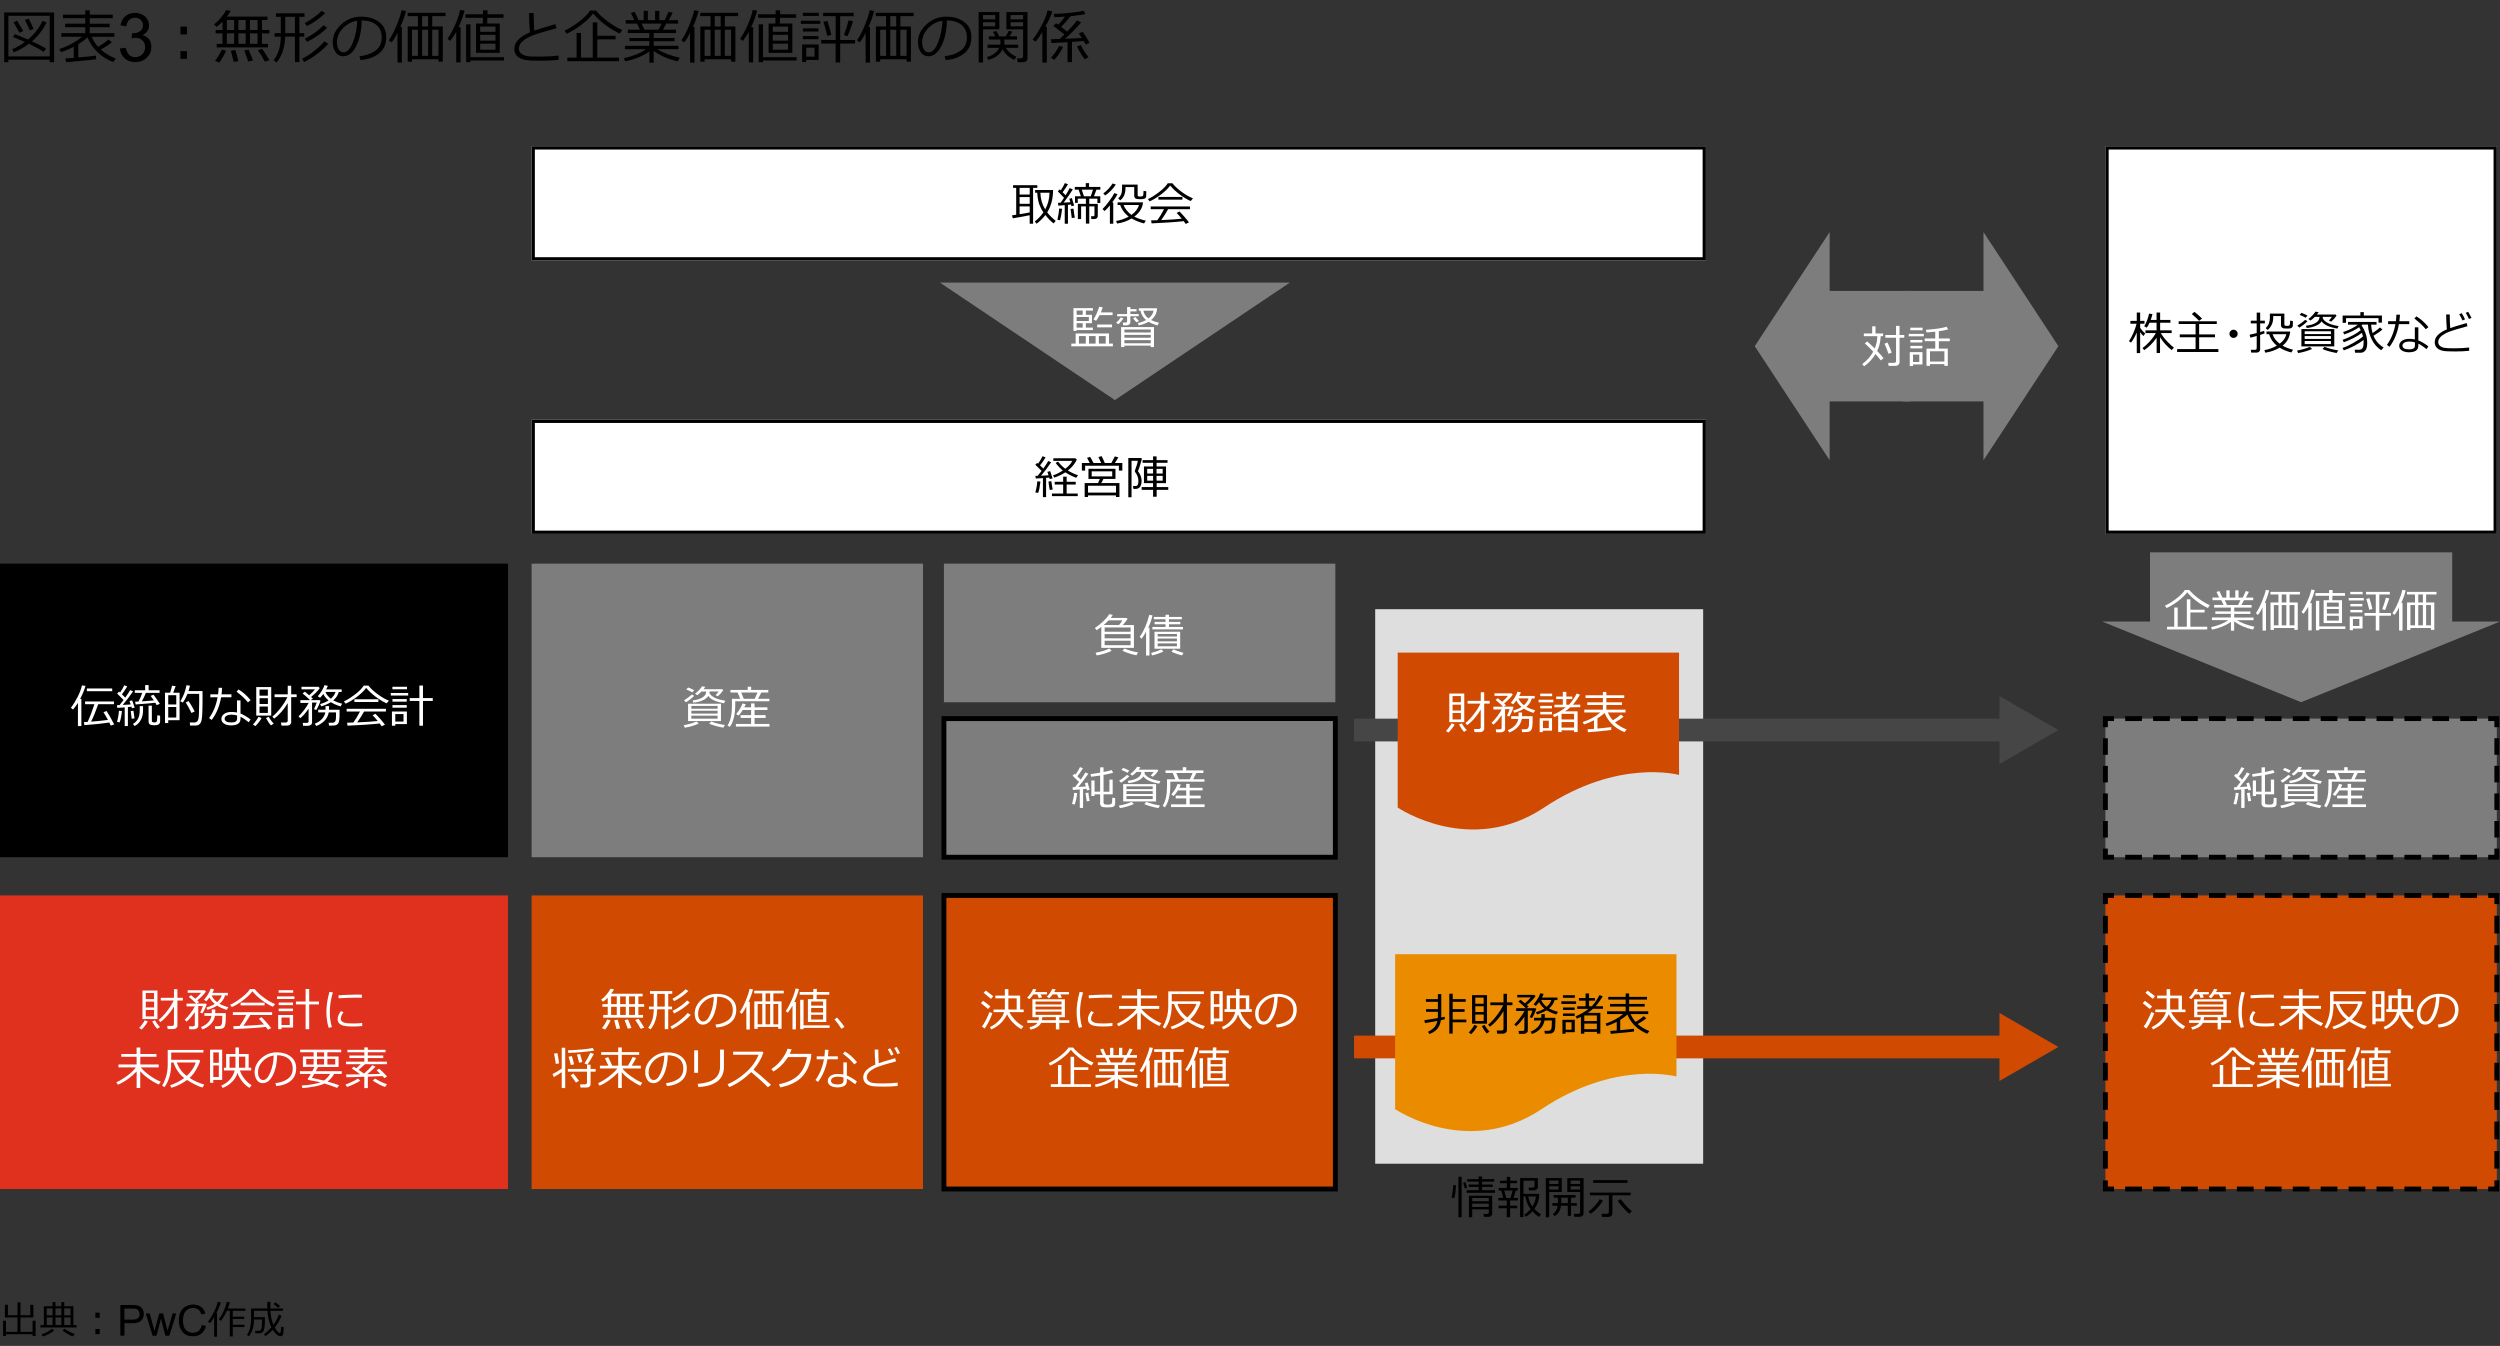<svg version="1.1" xmlns="http://www.w3.org/2000/svg" xmlns:xlink="http://www.w3.org/1999/xlink" x="0px" y="0px"
	 viewBox="0 0 769 414" style="enable-background:new 0 0 769 414;" xml:space="preserve">
<rect x="0" y="0" width="769" height="414" fill="#333333" stroke="none"/>
<style type="text/css">
	.st0{fill:#D04A02;}
	.st1{fill:#FFFFFF;}
	.st2{fill:#FFB600;}
	.st3{fill:#E0301E;}
	.st4{fill:#EB8C00;}
	.st5{fill:#DB536A;}
	.st6{fill:#D93954;}
	.st7{fill:#7D7D7D;}
	.st8{fill:#464646;}
	.st9{fill:#2D2D2D;}
	.st10{fill:#DEDEDE;}
	.st11{fill:none;stroke:#000000;stroke-width:0.53;stroke-miterlimit:10;}
	.st12{fill:#F29778;}
	.st13{fill:#808080;}
	.st14{fill:#ED7050;}
	.st15{fill:#4D4D4D;}
	.st16{fill:#F7BCA4;}
	.st17{fill:#231815;}
	.st18{fill:#E94530;}
	.st19{fill:none;}
</style>
<g id="template">
</g>
<g id="object">
	<g>
		<rect x="423.01" y="187.39" class="st10" width="100.88" height="170.57"/>
		<g>
			<rect x="416.5" y="221.06" class="st8" width="201.59" height="7"/>
			<g>
				<polygon class="st8" points="615.03,235.03 633.16,224.56 615.03,214.09 				"/>
			</g>
		</g>
		<g>
			<rect x="416.5" y="318.55" class="st0" width="201.59" height="7"/>
			<g>
				<polygon class="st0" points="615.03,332.52 633.16,322.05 615.03,311.58 				"/>
			</g>
		</g>
		<rect y="173.38" width="156.27" height="90.3"/>
		<rect y="275.44" class="st3" width="156.27" height="90.3"/>
		<polygon class="st7" points="661.35,191.19 661.35,169.9 754.3,169.9 754.3,191.19 769,191.19 707.83,216 646.64,191.19 		"/>
		<polygon class="st7" points="289.11,86.92 396.77,86.92 342.94,123.06 		"/>
		<g>
			<g>
				<rect x="163.52" y="45" class="st1" width="361.21" height="35.12"/>
				<path d="M523.73,46v33.12H164.52V46H523.73 M524.73,45H163.52v35.12h361.21V45L524.73,45z"/>
			</g>
			<g>
				<path d="M316.74,66.2c-1.63,0.35-3.38,0.66-5.23,0.95l-0.2-0.92c0.28-0.03,0.7-0.09,1.27-0.18v-8.26h-0.96v-0.83h7.46v0.83h-1.3
					v11.04h-1.05V66.2z M313.63,57.78v2.06h3.11v-2.06H313.63z M313.63,60.62v2.07h3.11v-2.07H313.63z M313.63,65.89
					c1.24-0.2,2.28-0.38,3.11-0.54v-1.87h-3.11V65.89z M322.12,65.33c0.74,0.95,1.62,1.82,2.62,2.61l-0.66,0.79
					c-0.87-0.67-1.71-1.53-2.52-2.59c-0.75,1-1.66,1.89-2.72,2.68l-0.53-0.7c0.93-0.7,1.82-1.63,2.65-2.79
					c-0.5-0.7-0.92-1.51-1.26-2.43s-0.56-2.12-0.65-3.61h-0.65v-0.84h5.53C323.92,61.13,323.31,63.42,322.12,65.33z M321.5,64.41
					c0.83-1.45,1.28-3.16,1.33-5.12h-2.81C320.08,61.24,320.58,62.95,321.5,64.41z"/>
				<path d="M326.04,67.75l-0.79-0.16c0.32-1.28,0.49-2.43,0.52-3.44l0.91,0.07c-0.04,0.52-0.12,1.17-0.26,1.93
					S326.16,67.45,326.04,67.75z M327.51,68.81V63.1l-1.97,0.17l-0.1-0.88l0.81-0.03c0.36-0.52,0.71-1.03,1.04-1.53
					c-0.25-0.28-0.89-0.93-1.91-1.96l0.59-0.64c0.08,0.07,0.19,0.18,0.33,0.33c0.54-0.81,0.95-1.55,1.24-2.23l0.97,0.33
					c-0.36,0.65-0.91,1.48-1.65,2.48c0.42,0.43,0.73,0.73,0.92,0.92c0.6-0.94,1.01-1.68,1.25-2.21l0.96,0.4
					c-0.7,1.15-1.63,2.51-2.8,4.07c0.75-0.04,1.43-0.08,2.05-0.13c-0.13-0.46-0.24-0.8-0.33-1.05l0.8-0.21
					c0.21,0.6,0.44,1.36,0.7,2.3l-0.83,0.2l-0.14-0.53l-0.94,0.11v5.8H327.51z M329.68,67.07c-0.08-0.39-0.21-1.32-0.38-2.79
					l0.9-0.11c0.16,1.36,0.3,2.28,0.42,2.77L329.68,67.07z M336.62,67.38h-0.92l-0.12-0.86h0.59c0.32,0,0.49-0.13,0.49-0.38v-2.66
					h-1.6v5.3h-1.04v-5.3h-1.47v3.9h-1v-4.67h2.47v-1.6h-2.5v1.3h-0.85v-2.04h1.81l-0.7-2.03h-1.18v-0.83h3.38v-1.18H335v1.18h3.47
					v0.83h-1.2l-0.77,2.03h1.95v2.07h-0.89v-1.33h-2.5v1.6h2.62v3.73c0,0.29-0.1,0.52-0.3,0.69
					C337.19,67.3,336.93,67.38,336.62,67.38z M333.43,60.37h2.09l0.68-2.03h-3.46L333.43,60.37z"/>
				<path d="M341.4,68.84v-5.65c-0.64,0.77-1.18,1.35-1.63,1.73l-0.64-0.62c0.65-0.62,1.35-1.45,2.12-2.52
					c0.76-1.06,1.27-1.85,1.51-2.38l0.98,0.31c-0.33,0.7-0.88,1.56-1.63,2.57h0.33v6.54H341.4z M339.96,60.12l-0.59-0.62
					c1.16-0.86,2.11-1.88,2.87-3.07l0.97,0.33c-0.36,0.61-0.85,1.23-1.48,1.87S340.51,59.77,339.96,60.12z M348.93,66.63
					c0.88,0.49,2.06,0.9,3.53,1.25l-0.55,0.85c-1.32-0.31-2.6-0.82-3.82-1.52c-1.37,0.81-2.86,1.32-4.47,1.55l-0.31-0.79
					c1.43-0.25,2.72-0.7,3.88-1.34c-0.72-0.56-1.29-1.17-1.74-1.82s-0.73-1.23-0.86-1.76h-0.83v-0.82h7.83
					C351.47,63.89,350.59,65.35,348.93,66.63z M348.88,57.54h-2.68v0.38c0,1.64-0.54,2.87-1.61,3.71l-0.63-0.59
					c0.38-0.33,0.67-0.74,0.88-1.22s0.31-1.12,0.31-1.9v-1.13h4.79v3.17c0,0.31,0.16,0.47,0.49,0.47h0.6c0.19,0,0.33-0.04,0.44-0.11
					c0.11-0.08,0.18-0.19,0.21-0.36c0.03-0.16,0.06-0.58,0.08-1.26l0.83,0.13v0.37c0,0.75-0.01,1.19-0.03,1.3
					c-0.02,0.11-0.08,0.23-0.19,0.36c-0.11,0.12-0.22,0.21-0.36,0.26c-0.13,0.05-0.34,0.09-0.62,0.12s-0.52,0.04-0.71,0.04
					c-0.76,0-1.24-0.1-1.46-0.29s-0.33-0.41-0.33-0.64V57.54z M348.04,66.11c1.25-0.92,2.02-1.94,2.3-3.06h-4.71
					c0.17,0.54,0.49,1.1,0.95,1.67C347.04,65.3,347.53,65.76,348.04,66.11z"/>
				<path d="M366.26,61.84c-1-0.42-2.11-1.08-3.31-1.97s-2.2-1.82-3-2.79c-0.67,0.92-1.64,1.84-2.88,2.78s-2.4,1.63-3.45,2.08
					l-0.51-0.72c0.87-0.36,1.97-1.04,3.3-2.04c1.33-1,2.26-1.93,2.79-2.8h1.44c0.72,0.9,1.68,1.79,2.86,2.66s2.33,1.53,3.45,1.97
					L366.26,61.84z M354.22,68.71l-0.14-0.92c0.49-0.01,1.13-0.03,1.93-0.05c0.71-0.98,1.39-2.11,2.04-3.38h-4.1v-0.85h12.08v0.85
					h-6.72c-0.68,1.21-1.39,2.32-2.11,3.34c2.85-0.13,4.96-0.27,6.31-0.43c-0.65-0.79-1.18-1.38-1.58-1.76l0.85-0.47
					c0.38,0.35,0.89,0.89,1.53,1.62c0.63,0.73,1.11,1.31,1.42,1.74l-0.99,0.49c-0.15-0.23-0.36-0.52-0.63-0.86
					c-0.88,0.11-2.43,0.25-4.68,0.4C357.19,68.56,355.45,68.66,354.22,68.71z M356.33,61.42v-0.84h7.38v0.84H356.33z"/>
			</g>
		</g>
		<g>
			<g>
				<rect x="163.52" y="129.1" class="st1" width="361.21" height="35.12"/>
				<path d="M523.73,130.1v33.12H164.52V130.1H523.73 M524.73,129.1H163.52v35.12h361.21V129.1L524.73,129.1z"/>
			</g>
			<g>
				<path d="M320.8,152.91v-5.84c-0.5,0.02-1.23,0.06-2.19,0.12l-0.13-0.81h0.2l0.51-0.01c0.33-0.39,0.73-0.9,1.2-1.52
					c-0.21-0.24-0.86-0.87-1.93-1.91l0.59-0.55l0.27,0.24c0.57-0.8,1.03-1.56,1.37-2.3l0.93,0.35c-0.54,0.93-1.12,1.75-1.72,2.48
					l1.03,0.96c0.71-0.98,1.21-1.75,1.5-2.31l0.91,0.37c-0.93,1.42-1.97,2.81-3.11,4.16c0.62-0.03,1.39-0.08,2.3-0.15
					c-0.16-0.52-0.28-0.88-0.36-1.06l0.88-0.2c0.19,0.55,0.43,1.29,0.72,2.21l-0.88,0.23c-0.03-0.1-0.08-0.25-0.14-0.47
					c-0.22,0.03-0.55,0.06-0.97,0.1v5.91H320.8z M319.33,151.62l-0.86-0.14c0.35-1.23,0.55-2.38,0.6-3.43l0.97,0.1
					C319.84,149.85,319.61,151.01,319.33,151.62z M322.9,150.73c-0.16-0.84-0.3-1.71-0.4-2.61c0.13-0.01,0.43-0.04,0.89-0.1
					c0.18,1.27,0.32,2.12,0.42,2.54L322.9,150.73z M323.58,152.61v-0.81h3.45v-2.75h-2.6v-0.85h2.6v-1.57h1.07v1.57h2.79v0.85h-2.79
					v2.75h3.41v0.81H323.58z M327.71,145.29c-0.95,0.63-2.09,1.17-3.43,1.63l-0.36-0.7c1-0.34,2-0.84,3-1.5
					c-0.85-0.68-1.59-1.46-2.21-2.34l0.76-0.38c0.57,0.77,1.31,1.5,2.22,2.19c1.07-0.82,1.78-1.63,2.13-2.42h-5.81v-0.8h6.78
					l0.44,0.4c-0.54,1.21-1.46,2.33-2.75,3.36c0.86,0.54,1.9,1.03,3.11,1.45l-0.54,0.79C329.83,146.52,328.71,145.96,327.71,145.29z
					"/>
				<path d="M335.2,142.41l-0.82-1.58l0.94-0.3c0.29,0.44,0.63,1.07,1.03,1.88h2.37c-0.36-0.83-0.64-1.44-0.85-1.83l1-0.27
					c0.46,0.93,0.79,1.63,0.96,2.1h2.02c0.47-0.81,0.82-1.48,1.06-2.02l1.11,0.29c-0.2,0.37-0.57,0.95-1.09,1.74h2.3v2.33h-1.06
					v-1.5h-10.38v1.5h-1.01v-2.33H335.2z M343.28,152.38h-8.6v0.49h-1.04v-4.27h4.12l0.54-1.27h-3.49v-3.12h8.31v3.12h-3.7
					l-0.68,1.27h5.6v4.27h-1.07V152.38z M334.68,151.53h8.6v-2.11h-8.6V151.53z M342.12,144.98h-6.32v1.56h6.32V144.98z"/>
				<path d="M350.01,144.91c0.17,0.21,0.37,0.5,0.58,0.88s0.36,0.75,0.44,1.11c0.08,0.36,0.12,0.69,0.12,0.97v0.03
					c0,0.35-0.03,0.66-0.09,0.94s-0.15,0.53-0.26,0.73c-0.12,0.21-0.26,0.37-0.43,0.5s-0.36,0.21-0.55,0.26
					c-0.19,0.05-0.47,0.07-0.84,0.07h-0.33l-0.17-0.88c0.51,0,0.84-0.01,0.98-0.03s0.27-0.09,0.38-0.21
					c0.11-0.12,0.2-0.29,0.25-0.51c0.06-0.23,0.08-0.5,0.08-0.83c0-0.97-0.36-1.92-1.07-2.84v-0.01c0-0.01-0.01-0.05-0.02-0.11
					c-0.01-0.05-0.02-0.09-0.02-0.1c0.16-0.38,0.35-0.96,0.58-1.72c0.23-0.77,0.35-1.24,0.35-1.42h-1.93v11.22h-0.99v-12.07h3.97
					l0.21,0.27c-0.13,0.52-0.33,1.21-0.61,2.09S350.15,144.67,350.01,144.91z M351.18,150.69v-0.86h3.5v-1.22h-2.8v-5.13h2.8v-1.13
					h-3.23v-0.81h3.23v-1.16h1.09v1.16h3.36v0.81h-3.36v1.13h2.9v5.13h-2.88v1.22h3.57v0.86h-3.57v2.1h-1.1v-2.1H351.18z
					 M352.88,145.65h1.81v-1.42h-1.81V145.65z M354.69,146.38h-1.81v1.47h1.81V146.38z M355.75,145.65h1.89v-1.42h-1.89V145.65z
					 M357.64,146.38h-1.89v1.47h1.89V146.38z"/>
			</g>
		</g>
		<g>
			<rect x="647.62" y="45" class="st1" width="120.4" height="119.21"/>
			<path d="M767.02,46v117.21h-118.4V46H767.02 M768.02,45h-120.4v119.21h120.4V45L768.02,45z"/>
		</g>
		<g>
			<path d="M657.25,102.27c-0.5,1.21-1.08,2.25-1.74,3.12l-0.64-0.46c0.44-0.6,0.89-1.44,1.36-2.52s0.79-2.03,0.98-2.83h-1.9V98.7
				h1.96v-2.57h1.04v2.57h1.33v0.88h-1.33v1.29c0.5,0.71,1.03,1.29,1.57,1.74l-0.59,0.76c-0.38-0.39-0.71-0.78-0.98-1.18v6.42h-1.04
				L657.25,102.27z M659.55,107.7l-0.52-0.64c0.74-0.53,1.48-1.2,2.22-2.02s1.37-1.67,1.88-2.58h-3.19v-0.85h3.42v-2.34h-2.16
				c-0.3,0.67-0.58,1.17-0.86,1.51l-0.77-0.42c0.31-0.49,0.6-1.11,0.89-1.86c0.29-0.75,0.48-1.42,0.58-2.03l1.06,0.14
				c-0.11,0.52-0.29,1.11-0.55,1.8h1.81v-2.27h1.1v2.27h3.17v0.86h-3.17v2.34h3.55v0.85h-3.34c0.57,0.97,1.27,1.86,2.08,2.69
				s1.46,1.42,1.95,1.78l-0.69,0.76c-1.35-1.04-2.55-2.35-3.58-3.94v4.83h-1.05v-4.69C662.19,105.57,660.91,106.84,659.55,107.7z"/>
			<path d="M669.69,108.28v-0.9h5.67v-3.64h-4.87v-0.87h4.87v-3.2h-5.2v-0.85h11.72v0.85h-5.42v3.2h4.87v0.87h-4.87v3.64h5.91v0.9
				H669.69z M676.43,98.69c-0.44-0.5-1.19-1.2-2.24-2.1l0.82-0.67c0.76,0.59,1.54,1.28,2.34,2.06L676.43,98.69z"/>
			<path d="M685.78,102.68c0-0.35,0.12-0.64,0.37-0.89s0.54-0.37,0.89-0.37s0.64,0.12,0.89,0.37s0.37,0.54,0.37,0.89
				s-0.12,0.64-0.37,0.89s-0.54,0.37-0.89,0.37s-0.64-0.12-0.89-0.37S685.78,103.02,685.78,102.68z"/>
			<path d="M692.23,103.87l-0.26-0.91c0.47-0.08,1.2-0.25,2.19-0.51v-2.97h-1.82v-0.84h1.82v-2.49h1.07v2.49h1.44v0.84h-1.44v2.68
				c0.52-0.15,0.94-0.28,1.24-0.4l0.1,0.8c-0.27,0.11-0.72,0.27-1.35,0.46v4.48c0,0.3-0.12,0.53-0.34,0.71
				c-0.23,0.18-0.49,0.26-0.78,0.26h-1.63l-0.13-0.88h1.29c0.36,0,0.53-0.17,0.53-0.5v-3.74
				C693.37,103.59,692.73,103.76,692.23,103.87z M702.13,106.32c0.99,0.58,2.06,0.99,3.21,1.24l-0.5,0.86
				c-1.34-0.32-2.55-0.82-3.62-1.48c-1.37,0.81-2.84,1.32-4.41,1.55l-0.28-0.8c1.38-0.22,2.65-0.68,3.81-1.37
				c-1.2-0.98-1.98-2.16-2.36-3.53h-0.8v-0.8h7.29c-0.1,0.91-0.33,1.71-0.7,2.4S702.87,105.73,702.13,106.32z M705.29,100.07
				c0,0.22-0.06,0.41-0.19,0.57s-0.29,0.27-0.47,0.33s-0.53,0.09-1.03,0.09c-0.22,0-0.43-0.01-0.63-0.02
				c-0.2-0.01-0.38-0.03-0.53-0.04c-0.15-0.02-0.28-0.07-0.41-0.17c-0.12-0.09-0.22-0.2-0.29-0.33c-0.07-0.13-0.11-0.26-0.11-0.41
				v-2.86h-2.39v0.46c0,0.79-0.15,1.51-0.46,2.18c-0.3,0.66-0.71,1.2-1.23,1.62l-0.64-0.56c0.87-0.78,1.3-1.82,1.3-3.1v-1.37h4.46
				v3.33c0,0.14,0.05,0.25,0.15,0.33s0.32,0.12,0.67,0.12s0.58-0.04,0.69-0.13s0.18-0.22,0.18-0.39l0.05-0.38
				c0.03-0.31,0.04-0.56,0.03-0.72l0.84,0.13V100.07z M701.24,105.73c1.16-0.88,1.83-1.86,2.01-2.94h-4.19
				C699.36,103.88,700.09,104.86,701.24,105.73z"/>
			<path d="M706.91,108.6l-0.35-0.76c0.58-0.09,1.28-0.26,2.1-0.49c0.82-0.24,1.44-0.46,1.84-0.66l0.7,0.64
				c-0.5,0.25-1.19,0.5-2.06,0.76S707.52,108.51,706.91,108.6z M707.26,100.77l-0.62-0.59c0.89-0.52,1.71-1.12,2.44-1.8l0.7,0.41
				C709.14,99.49,708.3,100.15,707.26,100.77z M709.22,97.73c-0.41-0.25-1.03-0.54-1.86-0.88l0.56-0.62
				c0.52,0.17,1.14,0.45,1.87,0.84L709.22,97.73z M707.91,106.55v-5.33h10.12v5.33H707.91z M708.92,102.76h8.07v-0.86h-8.07V102.76z
				 M708.92,104.26h8.07v-0.88h-8.07V104.26z M716.99,104.89h-8.07v0.94h8.07V104.89z M714.52,97.46c-0.01,0.14-0.03,0.26-0.05,0.37
				c0.12,0.46,0.56,0.91,1.3,1.37c0.74,0.46,1.94,0.83,3.6,1.11l-0.41,0.77c-1.4-0.26-2.47-0.58-3.2-0.94
				c-0.74-0.36-1.28-0.8-1.63-1.3c-0.34,0.56-0.96,1.03-1.87,1.41s-1.82,0.59-2.75,0.64l-0.18-0.7c1.3-0.14,2.32-0.45,3.05-0.92
				s1.1-1.06,1.1-1.75v-0.05h-1.44c-0.54,0.55-1,0.93-1.37,1.14l-0.59-0.49c0.42-0.32,0.84-0.7,1.25-1.13
				c0.42-0.44,0.71-0.82,0.89-1.13l1,0.18c-0.21,0.3-0.38,0.54-0.54,0.72h5.8l0.23,0.35c-0.52,0.76-1.08,1.37-1.65,1.84l-0.69-0.36
				c0.27-0.26,0.58-0.63,0.94-1.13H714.52z M718.74,108.6c-1.98-0.39-3.42-0.8-4.34-1.24l0.63-0.67c1.23,0.48,2.63,0.85,4.21,1.09
				L718.74,108.6z"/>
			<path d="M720.95,107.78l-0.39-0.76c0.9-0.28,2.01-0.78,3.31-1.52c1.3-0.73,2.3-1.41,2.98-2.03c-0.08-0.35-0.19-0.71-0.33-1.07
				c-1.5,1.13-3.36,2.09-5.57,2.88l-0.36-0.75c1.06-0.37,2.1-0.83,3.13-1.38s1.84-1.08,2.44-1.59c-0.14-0.29-0.3-0.59-0.49-0.9
				c-1.25,0.87-2.78,1.61-4.58,2.21l-0.35-0.74c1.69-0.53,3.21-1.29,4.57-2.27h-3.05v-0.83h8.76v0.83h-1.66
				c0.05,0.89,0.19,1.76,0.44,2.6c0.98-0.65,1.75-1.23,2.29-1.74l0.75,0.64c-0.62,0.56-1.54,1.19-2.75,1.91
				c0.62,1.53,1.66,2.73,3.12,3.62l-0.76,0.84c-1.24-0.82-2.21-1.93-2.92-3.34s-1.09-2.92-1.14-4.54h-1.7
				c-0.05,0.05-0.14,0.13-0.28,0.24c1.17,1.74,1.75,3.54,1.75,5.4c0,1.11-0.2,1.89-0.59,2.34s-0.89,0.68-1.48,0.68h-1.66l-0.12-0.93
				c0.58,0.01,1.04,0.01,1.36,0c0.33-0.01,0.59-0.09,0.8-0.24s0.36-0.39,0.44-0.7s0.13-0.75,0.14-1.31v-0.11
				c0-0.23-0.01-0.44-0.03-0.64C725.28,105.9,723.25,106.96,720.95,107.78z M731.63,99.25v-1.39h-9.99v1.44h-1.05v-2.24h5.46v-1.05
				h1.06v1.05h5.57v2.19H731.63z"/>
			<path d="M738.22,96.8c-0.03,0.72-0.09,1.38-0.17,2h3.04v0.91h-3.18c-0.47,2.73-1.44,5.06-2.9,6.97l-0.8-0.59
				c1.29-1.75,2.17-3.88,2.62-6.38h-2.24V98.8h2.38c0.09-0.67,0.15-1.34,0.16-2.02L738.22,96.8z M746.97,106.53l-0.55,0.87
				c-0.96-0.77-1.8-1.34-2.54-1.7v0.65c0,1.34-0.98,2.01-2.95,2.01c-0.81,0-1.5-0.17-2.07-0.52c-0.57-0.35-0.86-0.82-0.86-1.44
				c0-0.67,0.29-1.2,0.87-1.59c0.58-0.39,1.29-0.58,2.13-0.58c0.65,0,1.25,0.05,1.8,0.16v-3.71h1.08v4.03
				C744.79,105.06,745.82,105.67,746.97,106.53z M742.83,105.3c-0.61-0.16-1.22-0.24-1.83-0.24c-0.53,0-1,0.11-1.4,0.33
				s-0.6,0.53-0.6,0.91c0,0.77,0.69,1.16,2.07,1.16c1.18,0,1.76-0.38,1.76-1.15V105.3z M747,100.61l-0.84,0.67
				c-0.84-1.07-2.01-2.16-3.5-3.29l0.62-0.68C744.55,98.06,745.8,99.16,747,100.61z"/>
			<path d="M759.5,107.91c-1.3,0.13-2.69,0.2-4.18,0.2c-0.85,0-1.62-0.01-2.29-0.04c-0.68-0.03-1.19-0.08-1.55-0.15
				c-0.36-0.07-0.69-0.18-1.01-0.32s-0.59-0.33-0.83-0.55s-0.42-0.48-0.54-0.79c-0.12-0.3-0.18-0.64-0.18-1.02
				c0-1.56,1.24-2.87,3.73-3.92c-0.12-1.44-0.2-2.97-0.22-4.6h1.13c0,0.2-0.01,0.4-0.01,0.62c0,1.07,0.05,2.26,0.14,3.57
				c0.88-0.32,2.56-0.84,5.04-1.54l0.28,0.97c-0.72,0.19-1.84,0.51-3.36,0.95c-1.52,0.44-2.65,0.86-3.4,1.25
				c-0.75,0.4-1.32,0.82-1.69,1.26s-0.56,0.92-0.56,1.42c0,0.46,0.17,0.84,0.51,1.14s0.78,0.51,1.32,0.62
				c0.54,0.11,1.58,0.16,3.1,0.16c1.69,0,3.21-0.08,4.58-0.25V107.91z M758.24,98.23l-0.78,0.35c-0.33-0.74-0.66-1.38-1-1.92
				l0.75-0.33C757.6,96.94,757.95,97.57,758.24,98.23z M760.23,97.8l-0.79,0.32c-0.3-0.71-0.63-1.34-0.98-1.89l0.74-0.33
				C759.57,96.51,759.91,97.14,760.23,97.8z"/>
		</g>
		<g>
			<g>
				<rect x="647.62" y="221.04" class="st7" width="120.4" height="42.64"/>
				<g>
					<polygon points="648.37,223.69 646.87,223.69 646.87,220.29 650.27,220.29 650.27,221.79 648.37,221.79 					"/>
					<path d="M761.93,221.79h-5.15v-1.5h5.15V221.79z M753.34,221.79h-5.15v-1.5h5.15V221.79z M744.75,221.79h-5.15v-1.5h5.15
						V221.79z M736.17,221.79h-5.15v-1.5h5.15V221.79z M727.58,221.79h-5.15v-1.5h5.15V221.79z M718.99,221.79h-5.15v-1.5h5.15
						V221.79z M710.4,221.79h-5.15v-1.5h5.15V221.79z M701.81,221.79h-5.15v-1.5h5.15V221.79z M693.22,221.79h-5.15v-1.5h5.15
						V221.79z M684.63,221.79h-5.15v-1.5h5.15V221.79z M676.04,221.79h-5.15v-1.5h5.15V221.79z M667.45,221.79h-5.15v-1.5h5.15
						V221.79z M658.86,221.79h-5.15v-1.5h5.15V221.79z"/>
					<polygon points="768.77,223.69 767.27,223.69 767.27,221.79 765.37,221.79 765.37,220.29 768.77,220.29 					"/>
					<path d="M768.77,257.63h-1.5v-5.09h1.5V257.63z M768.77,249.15h-1.5v-5.09h1.5V249.15z M768.77,240.66h-1.5v-5.09h1.5V240.66z
						 M768.77,232.18h-1.5v-5.09h1.5V232.18z"/>
					<polygon points="768.77,264.43 765.37,264.43 765.37,262.93 767.27,262.93 767.27,261.03 768.77,261.03 					"/>
					<path d="M761.93,264.43h-5.15v-1.5h5.15V264.43z M753.34,264.43h-5.15v-1.5h5.15V264.43z M744.75,264.43h-5.15v-1.5h5.15
						V264.43z M736.17,264.43h-5.15v-1.5h5.15V264.43z M727.58,264.43h-5.15v-1.5h5.15V264.43z M718.99,264.43h-5.15v-1.5h5.15
						V264.43z M710.4,264.43h-5.15v-1.5h5.15V264.43z M701.81,264.43h-5.15v-1.5h5.15V264.43z M693.22,264.43h-5.15v-1.5h5.15
						V264.43z M684.63,264.43h-5.15v-1.5h5.15V264.43z M676.04,264.43h-5.15v-1.5h5.15V264.43z M667.45,264.43h-5.15v-1.5h5.15
						V264.43z M658.86,264.43h-5.15v-1.5h5.15V264.43z"/>
					<polygon points="650.27,264.43 646.87,264.43 646.87,261.03 648.37,261.03 648.37,262.93 650.27,262.93 					"/>
					<path d="M648.37,257.63h-1.5v-5.09h1.5V257.63z M648.37,249.15h-1.5v-5.09h1.5V249.15z M648.37,240.67h-1.5v-5.09h1.5V240.67z
						 M648.37,232.18h-1.5v-5.09h1.5V232.18z"/>
				</g>
			</g>
			<g>
				<path class="st1" d="M687.86,247.48l-0.83-0.18c0.4-1.41,0.62-2.55,0.66-3.42l0.91,0.07c-0.04,0.51-0.14,1.15-0.3,1.92
					C688.13,246.63,687.99,247.17,687.86,247.48z M689.41,248.52v-5.69l-2.14,0.18l-0.09-0.85l0.76-0.04
					c0.46-0.57,0.88-1.1,1.24-1.59l-2-1.91l0.62-0.62l0.29,0.27c0.57-0.79,1.03-1.55,1.38-2.29l0.91,0.33
					c-0.54,0.91-1.11,1.75-1.72,2.5c0.45,0.42,0.79,0.75,1.04,1c0.68-0.94,1.16-1.68,1.42-2.21l0.93,0.4
					c-0.9,1.36-1.94,2.71-3.1,4.07l2.32-0.13c-0.13-0.49-0.23-0.83-0.29-1.01l0.83-0.23l0.64,2.24l-0.85,0.21l-0.13-0.52l-1.05,0.11
					v5.78H689.41z M691.54,246.5c-0.08-0.41-0.21-1.26-0.38-2.56l0.89-0.13c0.11,1.11,0.25,1.97,0.4,2.57L691.54,246.5z
					 M692.96,244.86v-4.79h0.99v3.45h1.71v-4.96c-0.85,0.14-1.77,0.26-2.77,0.38l-0.18-0.81c1-0.14,1.98-0.29,2.95-0.46v-1.64h1.05
					v1.44c1.14-0.22,1.97-0.42,2.5-0.6l0.47,0.83c-0.94,0.26-1.93,0.49-2.97,0.68v5.15h1.81v-3.72h1v4.53h-2.81v2.52
					c0,0.24,0.08,0.4,0.23,0.5c0.15,0.09,0.49,0.14,1.01,0.14c0.44,0,0.73-0.03,0.88-0.08c0.15-0.05,0.26-0.12,0.33-0.22
					c0.07-0.09,0.12-0.18,0.13-0.27s0.04-0.3,0.07-0.65s0.04-0.64,0.04-0.9l0.88,0.1v1.67c0,0.26-0.05,0.48-0.16,0.65
					s-0.25,0.3-0.44,0.38s-0.53,0.13-1.01,0.14c-0.48,0.02-0.78,0.03-0.9,0.03c-0.66,0-1.1-0.04-1.34-0.11
					c-0.23-0.07-0.42-0.2-0.56-0.39c-0.14-0.19-0.21-0.41-0.21-0.67v-2.85h-1.71v0.53H692.96z"/>
				<path class="st1" d="M701.75,248.58l-0.35-0.76c0.58-0.09,1.28-0.26,2.1-0.49c0.82-0.24,1.44-0.46,1.84-0.66l0.7,0.64
					c-0.5,0.25-1.19,0.5-2.06,0.76S702.37,248.48,701.75,248.58z M702.11,240.75l-0.62-0.59c0.89-0.52,1.71-1.12,2.44-1.8l0.7,0.41
					C703.99,239.46,703.14,240.12,702.11,240.75z M704.07,237.71c-0.41-0.25-1.03-0.54-1.86-0.88l0.56-0.62
					c0.52,0.17,1.14,0.45,1.87,0.84L704.07,237.71z M702.75,246.53v-5.33h10.12v5.33H702.75z M703.76,242.74h8.07v-0.86h-8.07
					V242.74z M703.76,244.23h8.07v-0.88h-8.07V244.23z M711.83,244.86h-8.07v0.94h8.07V244.86z M709.36,237.44
					c-0.01,0.14-0.03,0.26-0.05,0.37c0.12,0.46,0.56,0.91,1.3,1.37c0.74,0.46,1.94,0.83,3.6,1.11l-0.41,0.77
					c-1.4-0.26-2.47-0.58-3.2-0.94c-0.74-0.36-1.28-0.8-1.63-1.3c-0.34,0.56-0.96,1.03-1.87,1.41s-1.82,0.59-2.75,0.64l-0.18-0.7
					c1.3-0.14,2.32-0.45,3.05-0.92s1.1-1.06,1.1-1.75v-0.05h-1.44c-0.54,0.55-1,0.93-1.37,1.14l-0.59-0.49
					c0.42-0.32,0.84-0.7,1.25-1.13c0.42-0.44,0.71-0.82,0.89-1.13l1,0.18c-0.21,0.3-0.38,0.54-0.54,0.72h5.8l0.23,0.35
					c-0.52,0.76-1.08,1.37-1.65,1.84l-0.69-0.36c0.27-0.26,0.58-0.63,0.94-1.13H709.36z M713.59,248.58
					c-1.98-0.39-3.42-0.8-4.34-1.24l0.63-0.67c1.23,0.48,2.63,0.85,4.21,1.09L713.59,248.58z"/>
				<path class="st1" d="M717.26,240.44v1.18c0,1.48-0.15,2.8-0.46,3.97c-0.3,1.17-0.71,2.09-1.23,2.76l-0.69-0.47
					c0.9-1.36,1.35-3.34,1.35-5.94v-2.24h2.56l-0.81-1.93h-2.21v-0.8h5.31v-0.98h1.06v0.98h5.28v0.8h-2.16l-0.98,1.93h3.48v0.75
					H717.26z M717.46,248.25v-0.83h4.68v-1.84h-3.23v-0.86h3.23v-1.59h-2.55c-0.45,0.71-0.89,1.28-1.32,1.72l-0.72-0.47
					c0.92-1.07,1.56-2.16,1.93-3.25l1.01,0.21c-0.12,0.33-0.27,0.66-0.44,0.98h2.08v-1.21h1.07v1.21h3.96v0.81h-3.96v1.59h3.4v0.86
					h-3.4v1.84h4.59v0.83H717.46z M719.89,239.7h3.36l0.85-1.93h-5.01L719.89,239.7z"/>
			</g>
		</g>
		<g>
			<rect x="290.35" y="173.38" class="st7" width="120.4" height="42.64"/>
			<g>
				<path class="st1" d="M338.76,199.27v-6.43c-0.49,0.38-0.97,0.72-1.43,1l-0.56-0.66c0.73-0.46,1.55-1.11,2.44-1.93
					s1.56-1.61,1.99-2.34l1.1,0.24c-0.15,0.24-0.36,0.55-0.63,0.93h4.84l0.34,0.3c-0.35,0.53-0.85,1.16-1.5,1.89h3.45v7.01H338.76z
					 M337.35,201.61l-0.36-0.83c1.84-0.32,3.26-0.77,4.25-1.33l0.69,0.75c-0.51,0.28-1.21,0.55-2.09,0.82
					C338.96,201.29,338.13,201.49,337.35,201.61z M339.49,192.26h4.72c0.49-0.58,0.84-1.06,1.03-1.44h-4.22
					C340.53,191.33,340.01,191.81,339.49,192.26z M339.79,194.33h7.98v-1.32h-7.98V194.33z M339.79,196.36h7.98v-1.3h-7.98V196.36z
					 M347.77,197.09h-7.98v1.38h7.98V197.09z M349.54,201.57c-0.67-0.13-1.43-0.33-2.27-0.6s-1.52-0.54-2.02-0.8l0.69-0.7
					c1.1,0.53,2.49,0.94,4.15,1.22L349.54,201.57z"/>
				<path class="st1" d="M352.53,201.63v-7.29c-0.45,0.82-0.9,1.52-1.37,2.13l-0.6-0.53c1.3-1.87,2.29-4.14,2.95-6.81l1,0.16
					c-0.25,1.16-0.68,2.43-1.31,3.81h0.37v8.54H352.53z M354.39,201.6l-0.31-0.75c1.31-0.34,2.36-0.72,3.14-1.13l0.64,0.68
					c-0.44,0.23-1,0.46-1.69,0.7C355.48,201.35,354.89,201.51,354.39,201.6z M354.48,193.6v-0.75h4.03v-0.83h-3.36v-0.73h3.36v-0.8
					h-3.59v-0.72h3.59v-0.68h1.07v0.68h3.94v0.72h-3.94v0.8h3.49v0.73h-3.49v0.83h4.3v0.75H354.48z M355.12,199.56v-5.23h7.9v5.23
					H355.12z M356.1,195.8h5.93v-0.78h-5.93V195.8z M356.1,197.27h5.93v-0.85h-5.93V197.27z M362.03,197.9h-5.93v0.9h5.93V197.9z
					 M363.57,201.6c-1.26-0.31-2.33-0.7-3.23-1.15l0.59-0.72c0.92,0.42,1.96,0.79,3.12,1.09L363.57,201.6z"/>
			</g>
		</g>
		<g>
			<g>
				<rect x="290.35" y="221.04" class="st7" width="120.4" height="42.64"/>
				<path d="M411.51,264.43H289.6v-44.14h121.9V264.43z M291.1,262.93h118.9v-41.14H291.1V262.93z"/>
			</g>
			<g>
				<path class="st1" d="M330.59,247.48l-0.83-0.18c0.4-1.41,0.62-2.55,0.66-3.42l0.91,0.07c-0.04,0.51-0.14,1.15-0.3,1.92
					C330.87,246.63,330.72,247.17,330.59,247.48z M332.14,248.52v-5.69L330,243l-0.09-0.85l0.76-0.04c0.46-0.57,0.88-1.1,1.24-1.59
					l-2-1.91l0.62-0.62l0.29,0.27c0.57-0.79,1.03-1.55,1.38-2.29l0.91,0.33c-0.54,0.91-1.11,1.75-1.72,2.5
					c0.45,0.42,0.79,0.75,1.04,1c0.68-0.94,1.16-1.68,1.42-2.21l0.93,0.4c-0.9,1.36-1.94,2.71-3.1,4.07l2.32-0.13
					c-0.13-0.49-0.23-0.83-0.29-1.01l0.83-0.23l0.64,2.24l-0.85,0.21l-0.13-0.52l-1.05,0.11v5.78H332.14z M334.28,246.5
					c-0.08-0.41-0.21-1.26-0.38-2.56l0.89-0.13c0.11,1.11,0.25,1.97,0.4,2.57L334.28,246.5z M335.7,244.86v-4.79h0.99v3.45h1.71
					v-4.96c-0.85,0.14-1.77,0.26-2.77,0.38l-0.18-0.81c1-0.14,1.98-0.29,2.95-0.46v-1.64h1.05v1.44c1.14-0.22,1.97-0.42,2.5-0.6
					l0.47,0.83c-0.94,0.26-1.93,0.49-2.97,0.68v5.15h1.81v-3.72h1v4.53h-2.81v2.52c0,0.24,0.08,0.4,0.23,0.5
					c0.15,0.09,0.49,0.14,1.01,0.14c0.44,0,0.73-0.03,0.88-0.08c0.15-0.05,0.26-0.12,0.33-0.22c0.07-0.09,0.11-0.18,0.13-0.27
					s0.04-0.3,0.07-0.65s0.04-0.64,0.04-0.9l0.88,0.1v1.67c0,0.26-0.05,0.48-0.16,0.65s-0.25,0.3-0.44,0.38s-0.53,0.13-1.01,0.14
					c-0.48,0.02-0.78,0.03-0.9,0.03c-0.66,0-1.1-0.04-1.34-0.11c-0.24-0.07-0.42-0.2-0.56-0.39c-0.14-0.19-0.21-0.41-0.21-0.67
					v-2.85h-1.71v0.53H335.7z"/>
				<path class="st1" d="M344.49,248.58l-0.35-0.76c0.58-0.09,1.28-0.26,2.1-0.49c0.82-0.24,1.44-0.46,1.84-0.66l0.7,0.64
					c-0.5,0.25-1.19,0.5-2.06,0.76S345.1,248.48,344.49,248.58z M344.85,240.75l-0.62-0.59c0.89-0.52,1.71-1.12,2.44-1.8l0.7,0.41
					C346.72,239.46,345.88,240.12,344.85,240.75z M346.8,237.71c-0.41-0.25-1.03-0.54-1.86-0.88l0.56-0.62
					c0.52,0.17,1.14,0.45,1.87,0.84L346.8,237.71z M345.49,246.53v-5.33h10.12v5.33H345.49z M346.5,242.74h8.07v-0.86h-8.07V242.74z
					 M346.5,244.24h8.07v-0.88h-8.07V244.24z M354.57,244.86h-8.07v0.94h8.07V244.86z M352.1,237.44c-0.01,0.14-0.03,0.26-0.05,0.37
					c0.12,0.46,0.56,0.91,1.3,1.37c0.75,0.46,1.95,0.83,3.6,1.11l-0.41,0.77c-1.4-0.26-2.47-0.58-3.2-0.94
					c-0.74-0.36-1.28-0.8-1.63-1.3c-0.34,0.56-0.96,1.03-1.87,1.41s-1.82,0.59-2.75,0.64l-0.18-0.7c1.3-0.14,2.32-0.45,3.05-0.92
					s1.1-1.06,1.1-1.75v-0.05h-1.44c-0.54,0.55-1,0.93-1.37,1.14l-0.59-0.49c0.42-0.32,0.84-0.7,1.25-1.13
					c0.42-0.44,0.71-0.82,0.89-1.13l1,0.18c-0.21,0.3-0.38,0.54-0.54,0.72h5.8l0.23,0.35c-0.52,0.76-1.08,1.37-1.65,1.84l-0.69-0.36
					c0.27-0.26,0.58-0.63,0.94-1.13H352.1z M356.32,248.58c-1.98-0.39-3.42-0.8-4.34-1.24l0.63-0.67c1.23,0.48,2.63,0.85,4.21,1.09
					L356.32,248.58z"/>
				<path class="st1" d="M359.99,240.44v1.18c0,1.48-0.15,2.8-0.45,3.97c-0.3,1.17-0.71,2.09-1.23,2.76l-0.69-0.47
					c0.9-1.36,1.35-3.34,1.35-5.94v-2.24h2.56l-0.81-1.93h-2.21v-0.8h5.31v-0.98h1.06v0.98h5.28v0.8h-2.16l-0.98,1.93h3.48v0.75
					H359.99z M360.2,248.25v-0.83h4.68v-1.84h-3.23v-0.86h3.23v-1.59h-2.55c-0.45,0.71-0.89,1.28-1.32,1.72l-0.72-0.47
					c0.92-1.07,1.56-2.16,1.93-3.25l1.01,0.21c-0.12,0.33-0.27,0.66-0.44,0.98h2.08v-1.21h1.07v1.21h3.96v0.81h-3.96v1.59h3.4v0.86
					h-3.4v1.84h4.59v0.83H360.2z M362.63,239.7h3.36l0.85-1.93h-5.01L362.63,239.7z"/>
			</g>
		</g>
		<g>
			<path d="M447.87,364.59c-0.02,0.58-0.08,1.28-0.18,2.12c-0.1,0.83-0.22,1.45-0.34,1.84l-0.85-0.17c0.27-0.98,0.44-2.27,0.5-3.86
				L447.87,364.59z M449.6,374.41h-0.98v-12.44h0.98V374.41z M451.3,365.37l-0.73,0.22l-0.51-1.8l0.73-0.17L451.3,365.37z
				 M459.87,366.9h-8.72v-0.79h3.68v-1h-3.04v-0.75h3.04v-0.9h-3.51v-0.75h3.51v-0.83h1.07v0.83h3.72v0.75h-3.72v0.9h3.27v0.75
				h-3.27v1h3.97V366.9z M457.95,372h-5.1v2.43h-1.01v-6.63H459v5.6c0,0.25-0.12,0.47-0.34,0.64c-0.23,0.17-0.47,0.26-0.73,0.26
				h-1.48l-0.12-0.89h1.1c0.14,0,0.26-0.04,0.37-0.13c0.11-0.09,0.16-0.18,0.16-0.28V372z M457.95,369.51v-1h-5.1v1H457.95z
				 M452.85,371.28h5.1v-1.05h-5.1V371.28z"/>
			<path d="M463.47,374.42v-2.75h-2.54v-0.8h2.54v-1.6h-2.56v-0.78h1.5l-0.64-2.29h-0.78v-0.8h2.5v-1.44h-2.1v-0.77h2.1v-1.18h1.05
				v1.18h2.08v0.77h-2.08v1.44h2.34v0.8h-0.6l-0.74,2.29h1.38v0.78h-2.4v1.6h2.16v0.8h-2.16v2.75H463.47z M463.33,368.5h1.32
				l0.64-2.29h-2.59L463.33,368.5z M467.58,374.38v-12h5.47v2.8c0,0.27-0.12,0.5-0.36,0.68c-0.24,0.18-0.51,0.28-0.83,0.28h-1.56
				l-0.14-0.84h1.24c0.41,0,0.62-0.17,0.62-0.5v-1.63h-3.4v4.07h4.88c-0.02,1.7-0.53,3.24-1.53,4.62c0.59,0.64,1.27,1.22,2.04,1.73
				l-0.66,0.75c-0.75-0.53-1.4-1.12-1.96-1.76c-0.67,0.75-1.36,1.31-2.05,1.69l-0.46-0.64c0.68-0.4,1.33-0.98,1.94-1.74l-0.03-0.03
				c-0.35-0.43-0.67-0.97-0.96-1.62c-0.3-0.65-0.5-1.38-0.61-2.2h-0.61v6.35H467.58z M471.37,371.13c0.66-1.03,1.02-2.06,1.07-3.1
				h-2.34C470.25,369.13,470.67,370.16,471.37,371.13z"/>
			<path d="M476.54,366.65v7.78h-1.05v-12.05h4.92v4.27H476.54z M476.54,364.18h2.86v-1.04h-2.86V364.18z M479.4,364.9h-2.86v1.01
				h2.86V364.9z M478.21,374.08l-0.55-0.63c0.84-0.58,1.33-1.44,1.48-2.56h-1.63v-0.8h1.69v-1.68h-1.3v-0.8h6.75v0.8h-1.39v1.68
				h1.76v0.8h-1.76V374h-1.01v-3.11h-2.09C480,372.29,479.34,373.36,478.21,374.08z M480.24,368.41v1.24c0,0.17,0,0.32-0.01,0.44
				h2.04v-1.68H480.24z M485.88,374.29h-1.64l-0.12-0.93h1.33c0.4,0,0.59-0.15,0.59-0.45v-6.25h-3.94v-4.27h5.01v10.88
				c0,0.3-0.12,0.54-0.34,0.74C486.55,374.19,486.25,374.29,485.88,374.29z M483.12,364.18h2.93v-1.04h-2.93V364.18z M486.05,364.9
				h-2.93v1.01h2.93V364.9z"/>
			<path d="M489.28,373.37l-0.64-0.7c0.61-0.42,1.26-1.01,1.96-1.8s1.2-1.45,1.5-2.01l0.97,0.47
				C491.94,371.1,490.68,372.44,489.28,373.37z M494.77,374.33h-2.02l-0.12-0.97h1.65c0.16,0,0.3-0.05,0.42-0.15
				c0.12-0.1,0.18-0.22,0.18-0.37v-5.17h-5.82v-0.83h12.52v0.83h-5.6v5.54c0,0.31-0.12,0.58-0.37,0.79
				C495.37,374.22,495.09,374.33,494.77,374.33z M490.08,363.86V363h10.53v0.85H490.08z M501.18,373.36
				c-0.5-0.39-1.12-0.99-1.86-1.82c-0.74-0.82-1.3-1.55-1.7-2.17l0.92-0.5c0.57,0.79,1.18,1.52,1.81,2.19s1.17,1.17,1.61,1.49
				L501.18,373.36z"/>
		</g>
		<g>
			<path class="st1" d="M23.97,223.35v-7.13c-0.46,0.74-0.96,1.42-1.51,2.04l-0.66-0.54c0.74-0.97,1.44-2.1,2.1-3.4
				c0.65-1.3,1.09-2.46,1.3-3.5l1.1,0.16c-0.27,1.06-0.82,2.4-1.65,4.01h0.38v8.35H23.97z M25.97,223.05l-0.17-0.93
				c0.36-0.01,0.75-0.03,1.14-0.05c0.63-1.3,1.33-3.12,2.11-5.46h-2.88v-0.84h8.89v0.84h-4.84c-0.79,2.23-1.52,4.02-2.2,5.37
				c2.06-0.17,3.79-0.35,5.18-0.53c-0.54-1-1-1.78-1.38-2.36l0.94-0.4c0.66,0.95,1.44,2.33,2.36,4.14l-1.05,0.36
				c-0.15-0.33-0.3-0.65-0.46-0.96C31.18,222.61,28.63,222.88,25.97,223.05z M26.72,212.62v-0.84h7.79v0.84H26.72z"/>
			<path class="st1" d="M38.36,223.35v-5.76l-2.27,0.16l-0.13-0.84l0.82-0.02c0.43-0.54,0.84-1.07,1.22-1.59
				c-0.57-0.58-1.22-1.23-1.96-1.95l0.59-0.62l0.3,0.29c0.57-0.82,1-1.56,1.29-2.23l0.93,0.34c-0.55,0.91-1.1,1.72-1.65,2.44
				l1.02,1.01c0.72-0.99,1.21-1.75,1.5-2.3l0.92,0.36c-1,1.48-2.06,2.88-3.19,4.2c1.08-0.05,1.9-0.1,2.45-0.15
				c-0.16-0.46-0.28-0.82-0.38-1.05l0.83-0.21c0.16,0.42,0.42,1.17,0.78,2.23l-0.85,0.21c-0.05-0.17-0.09-0.33-0.14-0.49
				c-0.23,0.03-0.59,0.07-1.1,0.12v5.84H38.36z M36.79,222.21l-0.8-0.17c0.34-1.17,0.53-2.3,0.59-3.4l0.94,0.08
				C37.32,220.44,37.07,221.6,36.79,222.21z M40.51,221.09c-0.02-0.21-0.12-1-0.3-2.37l0.84-0.1c0.08,0.61,0.19,1.39,0.34,2.36
				L40.51,221.09z M41.4,223.33l-0.51-0.64c0.72-0.42,1.24-0.97,1.58-1.64s0.51-1.54,0.51-2.62v-1.22H44v1.35
				c0,1.1-0.23,2.08-0.7,2.93S42.2,222.96,41.4,223.33z M41.72,216.69l-0.16-0.85l1.03-0.04c0.44-0.78,0.82-1.67,1.15-2.67h-2.27
				v-0.81h3.18v-1.59h1.06v1.59h3.38v0.81h-4.22c-0.34,0.88-0.75,1.75-1.24,2.61c1.52-0.1,2.75-0.19,3.69-0.29
				c-0.35-0.54-0.68-1-0.98-1.39l0.88-0.37c0.42,0.53,1.07,1.47,1.95,2.81l-0.98,0.4c-0.14-0.27-0.28-0.52-0.42-0.74
				C46.66,216.31,44.64,216.49,41.72,216.69z M45.7,217.06h1.01v4.59c0,0.21,0.05,0.35,0.16,0.43s0.34,0.13,0.68,0.13
				c0.16,0,0.28-0.02,0.37-0.05c0.09-0.04,0.17-0.09,0.22-0.15s0.09-0.14,0.12-0.24s0.05-0.34,0.08-0.75s0.04-0.74,0.04-1l0.87,0.12
				v1.77c0,0.79-0.57,1.19-1.72,1.19c-0.72,0-1.21-0.1-1.46-0.29c-0.25-0.2-0.37-0.49-0.37-0.9V217.06z"/>
			<path class="st1" d="M51.75,221.52v0.9h-1v-9.35h1.58l0.61-2.15l1.09,0.14l-0.75,2.02h1.96v8.46H51.75z M54.22,213.85h-2.47v2.84
				h2.47V213.85z M51.75,217.48v3.23h2.47v-3.23H51.75z M58.49,223.19l-0.12-0.96c0.7,0.01,1.2,0.01,1.48,0
				c0.29-0.01,0.52-0.09,0.71-0.24c0.19-0.15,0.33-0.39,0.43-0.7s0.17-0.93,0.21-1.85s0.07-2.14,0.07-3.66c0-0.7,0-1.48-0.01-2.35
				h-3.58c-0.39,0.98-0.87,1.88-1.44,2.69l-0.79-0.43c0.93-1.43,1.57-3.07,1.91-4.91l1.07,0.14c-0.1,0.49-0.25,1.04-0.45,1.65h4.31
				l0.01,2.8c0,1.29-0.02,2.42-0.05,3.37c-0.04,1.21-0.11,2.1-0.22,2.67c-0.07,0.39-0.18,0.7-0.33,0.95
				c-0.15,0.24-0.33,0.43-0.53,0.56c-0.2,0.13-0.43,0.21-0.69,0.24C60.42,223.17,59.75,223.18,58.49,223.19z M58.89,219.31
				c-0.65-1.36-1.24-2.43-1.77-3.23l0.88-0.43c0.72,1.02,1.34,2.09,1.88,3.21L58.89,219.31z"/>
			<path class="st1" d="M68.32,211.58c-0.03,0.72-0.09,1.38-0.17,2h3.04v0.91h-3.18c-0.47,2.73-1.44,5.06-2.9,6.97l-0.8-0.59
				c1.29-1.75,2.17-3.88,2.62-6.38H64.7v-0.91h2.38c0.09-0.67,0.15-1.34,0.16-2.02L68.32,211.58z M77.07,221.3l-0.55,0.87
				c-0.96-0.77-1.8-1.34-2.54-1.7v0.65c0,1.34-0.98,2.01-2.95,2.01c-0.81,0-1.5-0.17-2.07-0.52c-0.57-0.35-0.86-0.82-0.86-1.44
				c0-0.67,0.29-1.2,0.87-1.59c0.58-0.39,1.29-0.58,2.13-0.58c0.65,0,1.25,0.05,1.8,0.16v-3.71h1.08v4.03
				C74.89,219.84,75.92,220.44,77.07,221.3z M72.93,220.07c-0.61-0.16-1.22-0.24-1.83-0.24c-0.53,0-1,0.11-1.4,0.33
				s-0.6,0.53-0.6,0.91c0,0.77,0.69,1.16,2.07,1.16c1.18,0,1.76-0.38,1.76-1.15V220.07z M77.1,215.38l-0.84,0.67
				c-0.84-1.07-2.01-2.16-3.5-3.29l0.62-0.68C74.66,212.84,75.9,213.93,77.1,215.38z"/>
			<path class="st1" d="M78.55,223.35l-0.75-0.5c0.26-0.26,0.57-0.63,0.94-1.13c0.37-0.5,0.63-0.91,0.78-1.23l0.94,0.37
				c-0.18,0.38-0.47,0.83-0.88,1.34S78.84,223.1,78.55,223.35z M78.82,220.12v-8.78h4.61v8.78H78.82z M82.39,212.11h-2.56v1.88h2.56
				V212.11z M79.84,216.56h2.56v-1.8h-2.56V216.56z M82.39,217.32h-2.56v1.98h2.56V217.32z M83.36,223.13
				c-0.52-0.55-1.04-1.31-1.55-2.27l0.88-0.37c0.36,0.72,0.87,1.42,1.51,2.08L83.36,223.13z M84.31,221.06l-0.53-0.66
				c0.74-0.54,1.59-1.42,2.55-2.66c0.96-1.23,1.64-2.34,2.07-3.31h-3.94v-0.85h4.05v-2.65h1.06v2.65h1.68v0.85h-1.68v7.71
				c0,0.3-0.13,0.55-0.38,0.76s-0.55,0.3-0.89,0.3h-1.72l-0.16-0.96h1.49c0.16,0,0.3-0.05,0.42-0.16c0.12-0.11,0.17-0.23,0.17-0.37
				v-5.43c-0.52,0.92-1.16,1.81-1.92,2.67C85.83,219.82,85.07,220.52,84.31,221.06z"/>
			<path class="st1" d="M94.68,223.26h-1.44l-0.12-0.91h1.29c0.34,0,0.51-0.16,0.51-0.49v-3.88c-0.8,1.21-1.65,2.19-2.54,2.94
				l-0.56-0.6c0.5-0.43,1.06-1.06,1.69-1.88c0.63-0.82,1.1-1.55,1.42-2.19v-0.02h-2.54v-0.86h2.99c-0.54-0.55-1.31-1.24-2.3-2.08
				l0.69-0.53l1.33,1.11c0.91-0.81,1.5-1.42,1.78-1.83h-4.14v-0.77h5.22l0.41,0.38c-0.56,0.82-1.45,1.73-2.67,2.73
				c0.24,0.21,0.42,0.39,0.56,0.54l-0.69,0.44h2.75l0.27,0.2c-0.1,0.35-0.28,0.82-0.56,1.43s-0.52,1.07-0.74,1.4l-0.71-0.26
				c0.37-0.73,0.64-1.4,0.83-2h-1.42v6.15c0,0.27-0.12,0.5-0.37,0.69C95.35,223.17,95.04,223.26,94.68,223.26z M97.25,223.31
				l-0.42-0.72c0.79-0.29,1.49-0.73,2.09-1.32c0.6-0.59,0.98-1.3,1.15-2.13h-2.2v-0.83h2.27v-1.13h1.07v1.13h3.24v1.51
				c0,0.78-0.04,1.39-0.12,1.83s-0.18,0.74-0.31,0.91s-0.29,0.31-0.49,0.41s-0.41,0.16-0.63,0.19c-0.22,0.03-0.64,0.04-1.25,0.04
				h-0.44l-0.12-0.88h1.19c0.28,0,0.51-0.08,0.68-0.24c0.17-0.16,0.28-0.4,0.33-0.72s0.08-1.07,0.08-2.23h-2.24
				c-0.2,1.05-0.66,1.93-1.38,2.64S98.21,222.99,97.25,223.31z M101.77,215.98c-0.83,0.53-1.82,0.96-2.96,1.29l-0.34-0.68
				c1.1-0.34,1.97-0.72,2.59-1.12c-0.72-0.6-1.26-1.27-1.61-2.01c-0.39,0.54-0.72,0.93-1,1.18l-0.7-0.47
				c0.43-0.47,0.84-1.03,1.23-1.67s0.67-1.22,0.83-1.75l1.03,0.21c-0.11,0.32-0.29,0.69-0.51,1.1h4.76v0.78h-0.88
				c-0.25,0.97-0.81,1.83-1.69,2.58c0.84,0.46,1.75,0.81,2.73,1.04l-0.51,0.83C103.61,216.94,102.61,216.51,101.77,215.98z
				 M101.77,214.93c0.71-0.62,1.19-1.32,1.45-2.09h-3.12C100.45,213.65,101,214.35,101.77,214.93z"/>
			<path class="st1" d="M118.94,216.35c-1-0.42-2.11-1.08-3.31-1.97s-2.2-1.82-3-2.79c-0.67,0.92-1.64,1.84-2.88,2.78
				s-2.4,1.63-3.45,2.08l-0.51-0.72c0.87-0.36,1.96-1.04,3.3-2.04c1.33-1,2.26-1.93,2.79-2.8h1.44c0.72,0.9,1.68,1.79,2.86,2.66
				s2.33,1.53,3.45,1.97L118.94,216.35z M106.9,223.22l-0.14-0.92c0.49-0.01,1.13-0.03,1.93-0.05c0.71-0.98,1.39-2.11,2.04-3.38
				h-4.1v-0.85h12.08v0.85h-6.72c-0.68,1.21-1.39,2.32-2.11,3.34c2.85-0.13,4.96-0.27,6.31-0.43c-0.65-0.79-1.18-1.38-1.58-1.76
				l0.85-0.47c0.38,0.35,0.89,0.89,1.53,1.62c0.64,0.73,1.11,1.31,1.42,1.74l-0.99,0.49c-0.15-0.23-0.36-0.52-0.63-0.86
				c-0.88,0.11-2.43,0.25-4.68,0.4C109.87,223.07,108.13,223.17,106.9,223.22z M109.01,215.93v-0.84h7.38v0.84H109.01z"/>
			<path class="st1" d="M120.21,213.95v-0.79h5.35v0.79H120.21z M121.59,222.73v0.5h-1.03v-4.37h4.6v3.87H121.59z M120.71,212.02
				v-0.77h4.48v0.77H120.71z M120.72,215.83v-0.8h4.4v0.8H120.72z M120.72,217.69v-0.8h4.4v0.8H120.72z M124.12,219.65h-2.53v2.3
				h2.53V219.65z M129,223.23v-7.62h-2.97v-0.88H129v-3.86h1.11v3.86h3.01v0.88h-3.01v7.62H129z"/>
		</g>
		<g>
			<path class="st1" d="M43.55,316.69l-0.75-0.5c0.26-0.26,0.57-0.63,0.94-1.13c0.37-0.5,0.63-0.91,0.78-1.23l0.94,0.37
				c-0.18,0.38-0.47,0.83-0.88,1.34S43.84,316.45,43.55,316.69z M43.82,313.47v-8.78h4.61v8.78H43.82z M47.39,305.45h-2.56v1.88
				h2.56V305.45z M44.84,309.9h2.56v-1.8h-2.56V309.9z M47.39,310.66h-2.56v1.98h2.56V310.66z M48.36,316.47
				c-0.52-0.55-1.04-1.31-1.55-2.27l0.88-0.37c0.36,0.72,0.87,1.42,1.51,2.08L48.36,316.47z M49.31,314.4l-0.53-0.66
				c0.74-0.54,1.59-1.42,2.55-2.66c0.95-1.23,1.64-2.34,2.07-3.31h-3.94v-0.85h4.05v-2.65h1.06v2.65h1.68v0.85h-1.68v7.71
				c0,0.3-0.13,0.55-0.38,0.76s-0.55,0.3-0.89,0.3h-1.72l-0.16-0.96h1.49c0.16,0,0.3-0.05,0.42-0.16c0.12-0.11,0.17-0.23,0.17-0.37
				v-5.43c-0.52,0.92-1.16,1.81-1.92,2.67C50.83,313.16,50.07,313.86,49.31,314.4z"/>
			<path class="st1" d="M59.68,316.6h-1.44l-0.12-0.91h1.29c0.34,0,0.51-0.16,0.51-0.49v-3.88c-0.8,1.21-1.65,2.19-2.54,2.94
				l-0.56-0.6c0.5-0.43,1.06-1.06,1.68-1.88c0.63-0.82,1.1-1.55,1.42-2.19v-0.02h-2.54v-0.86h2.99c-0.54-0.55-1.31-1.24-2.3-2.08
				l0.69-0.53l1.33,1.11c0.91-0.81,1.5-1.42,1.78-1.83h-4.14v-0.77h5.22l0.41,0.38c-0.56,0.82-1.45,1.73-2.67,2.73
				c0.24,0.21,0.42,0.39,0.56,0.54l-0.69,0.44h2.75l0.27,0.2c-0.1,0.35-0.28,0.82-0.56,1.43s-0.52,1.07-0.74,1.4l-0.71-0.26
				c0.37-0.73,0.64-1.4,0.83-2h-1.42v6.15c0,0.27-0.12,0.5-0.37,0.69C60.35,316.51,60.04,316.6,59.68,316.6z M62.25,316.65
				l-0.42-0.72c0.79-0.29,1.49-0.73,2.09-1.32c0.6-0.59,0.98-1.3,1.15-2.13h-2.2v-0.83h2.27v-1.13h1.07v1.13h3.24v1.51
				c0,0.78-0.04,1.39-0.12,1.83s-0.18,0.74-0.31,0.91s-0.29,0.31-0.49,0.41s-0.41,0.16-0.63,0.19c-0.23,0.03-0.64,0.04-1.25,0.04
				h-0.44l-0.12-0.88h1.19c0.28,0,0.51-0.08,0.68-0.24c0.17-0.16,0.28-0.4,0.33-0.72s0.08-1.07,0.08-2.23h-2.24
				c-0.2,1.05-0.66,1.93-1.38,2.64S63.21,316.34,62.25,316.65z M66.77,309.33c-0.83,0.53-1.82,0.96-2.96,1.29l-0.34-0.68
				c1.1-0.34,1.97-0.72,2.59-1.12c-0.72-0.6-1.26-1.27-1.61-2.01c-0.39,0.54-0.72,0.93-1,1.18l-0.7-0.47
				c0.43-0.47,0.84-1.03,1.23-1.67s0.67-1.22,0.83-1.75l1.03,0.21c-0.11,0.32-0.29,0.69-0.51,1.1h4.76v0.78h-0.88
				c-0.25,0.97-0.81,1.83-1.69,2.58c0.84,0.46,1.75,0.81,2.73,1.04l-0.51,0.83C68.61,310.29,67.61,309.86,66.77,309.33z
				 M66.77,308.27c0.71-0.62,1.19-1.32,1.45-2.09H65.1C65.45,307,66,307.7,66.77,308.27z"/>
			<path class="st1" d="M83.94,309.69c-1-0.42-2.11-1.08-3.31-1.97s-2.2-1.82-3-2.79c-0.67,0.92-1.64,1.84-2.88,2.78
				s-2.4,1.63-3.45,2.08l-0.51-0.72c0.87-0.36,1.97-1.04,3.3-2.04c1.33-1,2.26-1.93,2.79-2.8h1.44c0.72,0.9,1.68,1.79,2.86,2.66
				s2.33,1.53,3.45,1.97L83.94,309.69z M71.9,316.56l-0.14-0.92c0.49-0.01,1.13-0.03,1.93-0.05c0.71-0.98,1.39-2.11,2.04-3.38h-4.1
				v-0.85h12.08v0.85h-6.72c-0.68,1.21-1.39,2.32-2.11,3.34c2.85-0.13,4.96-0.27,6.31-0.43c-0.65-0.79-1.18-1.38-1.58-1.76
				l0.85-0.47c0.38,0.35,0.89,0.89,1.53,1.62c0.63,0.73,1.11,1.31,1.42,1.74l-0.99,0.49c-0.15-0.23-0.36-0.52-0.63-0.86
				c-0.88,0.11-2.43,0.25-4.68,0.4C74.87,316.41,73.13,316.51,71.9,316.56z M74.01,309.27v-0.84h7.38v0.84H74.01z"/>
			<path class="st1" d="M85.21,307.29v-0.79h5.35v0.79H85.21z M86.59,316.08v0.5h-1.03v-4.37h4.6v3.87H86.59z M85.71,305.36v-0.77
				h4.48v0.77H85.71z M85.72,309.18v-0.8h4.4v0.8H85.72z M85.72,311.04v-0.8h4.4v0.8H85.72z M89.12,312.99h-2.53v2.3h2.53V312.99z
				 M94,316.58v-7.62h-2.97v-0.88H94v-3.86h1.11v3.86h3.01v0.88h-3.01v7.62H94z"/>
			<path class="st1" d="M102.08,315.93l-0.98,0.23c-0.47-1.5-0.7-3.13-0.7-4.88c0-1.91,0.31-3.98,0.94-6.19l1.05,0.18
				c-0.63,2.07-0.94,4.09-0.94,6.06C101.44,312.95,101.66,314.48,102.08,315.93z M111.42,315.6c-0.95,0.1-1.88,0.15-2.8,0.15
				c-1.27,0-2.21-0.07-2.84-0.22c-0.63-0.15-1.1-0.39-1.43-0.73s-0.49-0.78-0.49-1.32c0-0.78,0.34-1.61,1.03-2.48l0.79,0.42
				c-0.56,0.62-0.84,1.28-0.84,2c0,0.36,0.15,0.64,0.46,0.86c0.3,0.22,0.71,0.36,1.22,0.43c0.51,0.07,1.23,0.11,2.16,0.11
				c0.95,0,1.86-0.05,2.73-0.16V315.6z M111.34,306.9c-0.72-0.01-1.41-0.02-2.05-0.02c-0.94,0-2.65,0.06-5.12,0.19
				c0-0.21-0.01-0.51-0.04-0.92c2.35-0.14,4.25-0.21,5.72-0.21c0.73,0,1.21,0.01,1.46,0.02v0.06
				C111.3,306.24,111.31,306.53,111.34,306.9z"/>
			<path class="st1" d="M36.28,333.66l-0.49-0.75c1.14-0.52,2.29-1.2,3.43-2.07s1.99-1.7,2.55-2.51h-5.33v-0.9h5.58v-2.36h-4.71
				v-0.85h4.71v-1.99h1.14v1.99h4.96v0.85h-4.96v2.36h5.65v0.9h-5.52c0.71,0.86,1.66,1.71,2.85,2.56c1.19,0.85,2.31,1.46,3.34,1.85
				l-0.66,0.87c-0.97-0.43-1.99-1.02-3.06-1.78c-1.07-0.76-1.94-1.53-2.62-2.31v5.15h-1.11v-5.11c-0.7,0.77-1.57,1.54-2.6,2.29
				S37.36,333.2,36.28,333.66z"/>
			<path class="st1" d="M57.54,332.2c-1.45,1.08-3.04,1.88-4.79,2.4l-0.44-0.75c1.68-0.58,3.13-1.33,4.35-2.25
				c-1.5-1.15-2.6-2.75-3.31-4.79h-0.69v0.2c0,3.09-0.7,5.56-2.08,7.41l-0.72-0.51c0.4-0.54,0.78-1.4,1.16-2.58s0.57-2.49,0.57-3.93
				v-4.44h10.97v0.81h-9.9V326h8.57l0.34,0.3c-0.31,0.98-0.75,1.94-1.32,2.89c-0.58,0.95-1.22,1.74-1.93,2.37
				c1.3,0.88,2.81,1.57,4.53,2.07l-0.58,0.9C60.91,334.13,59.33,333.35,57.54,332.2z M57.45,330.96c0.64-0.59,1.21-1.26,1.72-2.01
				s0.85-1.47,1.03-2.14h-5.81C54.99,328.52,56.01,329.9,57.45,330.96z"/>
			<path class="st1" d="M65.61,332.18v0.89h-1v-10.19h3.73v9.3H65.61z M67.31,323.72h-1.7v3.19h1.7V323.72z M65.61,327.71v3.58h1.7
				v-3.58H65.61z M73.04,330.01c-0.25,1.02-0.82,1.96-1.71,2.82c-0.89,0.87-1.83,1.47-2.84,1.82l-0.42-0.73
				c1.13-0.47,2.05-1.13,2.74-1.96c0.7-0.83,1.15-1.73,1.36-2.69h-3.29v-0.84h0.68v-4.23h2.86v-2.01h1.09v2.01h2.98v4.23h0.77v0.84
				H73.8c0.24,0.83,0.7,1.69,1.4,2.57s1.43,1.54,2.21,1.98l-0.67,0.8c-0.79-0.44-1.54-1.1-2.24-1.99S73.31,330.88,73.04,330.01z
				 M72.43,328.44v-3.41H70.6v3.41H72.43z M73.51,325.03v3.41h1.94v-3.41H73.51z"/>
			<path class="st1" d="M84.99,334.08l-0.27-0.92c1.47-0.13,2.72-0.56,3.76-1.28c1.04-0.72,1.56-1.8,1.56-3.23
				c0-1.28-0.42-2.26-1.26-2.96c-0.84-0.7-2.01-1.07-3.52-1.11c-0.05,2.45-0.49,4.5-1.32,6.14s-1.87,2.46-3.12,2.46
				c-0.77,0-1.38-0.33-1.83-0.99c-0.44-0.66-0.67-1.46-0.67-2.41c0-1.56,0.67-2.97,2.02-4.21s2.95-1.87,4.79-1.87
				c1.74,0,3.17,0.43,4.29,1.3s1.69,2.05,1.69,3.56c0,1.71-0.57,3.02-1.7,3.93S86.82,333.93,84.99,334.08z M84.2,324.67
				c-1.32,0.2-2.46,0.8-3.41,1.79s-1.43,2.12-1.43,3.37c0,0.67,0.14,1.23,0.42,1.69s0.67,0.69,1.16,0.69c0.85,0,1.59-0.8,2.23-2.39
				S84.14,326.52,84.2,324.67z"/>
			<path class="st1" d="M96.47,324.97v-1.29h-4.14v-0.8h12.61v0.8h-4.24v1.29h3.45v3.23h-6.34c-0.11,0.24-0.34,0.67-0.68,1.3h7.98
				v0.85h-2.37c-0.46,0.93-1.12,1.71-2,2.35c1.44,0.4,2.63,0.77,3.58,1.13l-0.63,0.81c-1.11-0.44-2.41-0.89-3.9-1.35
				c-0.71,0.36-1.75,0.67-3.12,0.93s-2.59,0.42-3.65,0.48l-0.21-0.81c1.25-0.05,2.41-0.18,3.48-0.39c1.06-0.21,1.82-0.4,2.27-0.57
				c-0.21-0.06-0.38-0.11-0.52-0.14l-2.47-0.46c-0.48-0.09-0.74-0.14-0.78-0.16c-0.03-0.02-0.06-0.05-0.08-0.09s-0.03-0.1-0.03-0.16
				c0-0.04,0.01-0.07,0.03-0.1c0.26-0.39,0.56-0.88,0.9-1.47h-3.36v-0.85h3.82c0.24-0.46,0.45-0.9,0.64-1.3h-3.53v-3.23H96.47z
				 M96.47,327.46v-1.74h-2.28v1.74H96.47z M99.63,332.37c0.73-0.45,1.37-1.12,1.89-2.02h-4.86c-0.3,0.52-0.54,0.92-0.72,1.21
				C96.59,331.69,97.81,331.96,99.63,332.37z M97.51,323.69v1.29h2.18v-1.29H97.51z M97.51,325.72v1.74h2.18v-1.74H97.51z
				 M103.12,325.72h-2.41v1.74h2.41V325.72z"/>
			<path class="st1" d="M106.74,334.35l-0.47-0.75c0.58-0.2,1.27-0.48,2.06-0.86s1.38-0.7,1.75-0.97l0.77,0.63
				c-0.42,0.3-1.08,0.66-1.97,1.08S107.28,334.19,106.74,334.35z M112.06,334.68v-3.47l-3.17,0.1l-2.3,0.05l-0.16-0.85h0.62
				c0.96,0,2.21-0.01,3.75-0.04c-1.01-0.76-1.88-1.36-2.6-1.8l0.62-0.58c0.18,0.1,0.45,0.27,0.79,0.51
				c0.52-0.45,0.98-0.87,1.36-1.26h-4.55v-0.77h5.65v-1.11h-4.61v-0.77h4.61v-1.01h-5.2v-0.76h5.2v-0.74h1.06v0.74h5.47v0.76h-5.47
				v1.01h4.76v0.77h-4.76v1.11h5.89v0.77h-6.75c-0.46,0.46-1.11,1.05-1.96,1.74c0.61,0.41,1.16,0.79,1.66,1.15
				c0.95-0.79,1.81-1.64,2.58-2.56l0.97,0.44c-0.75,0.77-1.59,1.54-2.54,2.32l2.41-0.06l1.59-0.06c-0.5-0.5-0.88-0.86-1.16-1.1
				l0.8-0.49c0.75,0.63,1.57,1.44,2.45,2.42l-0.84,0.49c-0.11-0.13-0.31-0.34-0.58-0.63c-0.74,0.05-2.24,0.12-4.5,0.2v3.51H112.06z
				 M118.42,334.35c-1.1-0.37-2.36-1.03-3.76-1.98l0.7-0.62c1.11,0.71,2.34,1.3,3.7,1.78L118.42,334.35z"/>
		</g>
		<rect x="163.52" y="173.38" class="st7" width="120.4" height="90.3"/>
		<g>
			<path class="st1" d="M210.65,223.84l-0.35-0.76c0.58-0.09,1.28-0.26,2.1-0.49c0.82-0.24,1.44-0.46,1.84-0.66l0.7,0.64
				c-0.5,0.25-1.19,0.5-2.06,0.76S211.26,223.75,210.65,223.84z M211.01,216.01l-0.62-0.59c0.89-0.52,1.71-1.12,2.44-1.8l0.7,0.41
				C212.89,214.73,212.04,215.39,211.01,216.01z M212.96,212.97c-0.41-0.25-1.03-0.54-1.86-0.88l0.56-0.62
				c0.52,0.17,1.14,0.45,1.87,0.84L212.96,212.97z M211.65,221.79v-5.33h10.12v5.33H211.65z M212.66,218h8.07v-0.86h-8.07V218z
				 M212.66,219.5h8.07v-0.88h-8.07V219.5z M220.73,220.13h-8.07v0.94h8.07V220.13z M218.26,212.7c-0.01,0.14-0.03,0.26-0.05,0.37
				c0.12,0.46,0.56,0.91,1.3,1.37c0.75,0.46,1.95,0.83,3.6,1.11l-0.41,0.77c-1.4-0.26-2.47-0.58-3.2-0.94
				c-0.74-0.36-1.28-0.8-1.63-1.3c-0.34,0.56-0.96,1.03-1.87,1.41s-1.82,0.59-2.75,0.64l-0.18-0.7c1.3-0.14,2.32-0.45,3.05-0.92
				s1.1-1.06,1.1-1.75v-0.05h-1.44c-0.54,0.55-1,0.93-1.37,1.14l-0.59-0.49c0.42-0.32,0.84-0.7,1.25-1.13
				c0.42-0.44,0.71-0.82,0.89-1.13l1,0.18c-0.21,0.3-0.38,0.54-0.54,0.72h5.8l0.23,0.35c-0.52,0.76-1.08,1.37-1.65,1.84l-0.69-0.36
				c0.27-0.26,0.58-0.63,0.94-1.13H218.26z M222.49,223.84c-1.98-0.39-3.42-0.8-4.34-1.24l0.63-0.67c1.23,0.48,2.63,0.85,4.21,1.09
				L222.49,223.84z"/>
			<path class="st1" d="M226.16,215.7v1.18c0,1.48-0.15,2.8-0.45,3.97c-0.3,1.17-0.71,2.09-1.23,2.76l-0.69-0.47
				c0.9-1.36,1.35-3.34,1.35-5.94v-2.24h2.56l-0.81-1.93h-2.21v-0.8h5.31v-0.98h1.06v0.98h5.28v0.8h-2.16l-0.98,1.93h3.48v0.75
				H226.16z M226.36,223.51v-0.83h4.68v-1.84h-3.23v-0.86h3.23v-1.59h-2.55c-0.45,0.71-0.89,1.28-1.32,1.72l-0.72-0.47
				c0.92-1.07,1.56-2.16,1.93-3.25l1.01,0.21c-0.12,0.33-0.27,0.66-0.44,0.98h2.08v-1.21h1.07v1.21h3.96v0.81h-3.96v1.59h3.4v0.86
				h-3.4v1.84h4.59v0.83H226.36z M228.79,214.96h3.36l0.85-1.93H228L228.79,214.96z"/>
		</g>
		<g>
			<rect x="647.62" y="275.44" class="st0" width="120.4" height="90.3"/>
			<g>
				<polygon points="648.37,278.1 646.87,278.1 646.87,274.69 650.27,274.69 650.27,276.19 648.37,276.19 				"/>
				<path d="M761.93,276.19h-5.15v-1.5h5.15V276.19z M753.34,276.19h-5.15v-1.5h5.15V276.19z M744.75,276.19h-5.15v-1.5h5.15V276.19
					z M736.17,276.19h-5.15v-1.5h5.15V276.19z M727.58,276.19h-5.15v-1.5h5.15V276.19z M718.99,276.19h-5.15v-1.5h5.15V276.19z
					 M710.4,276.19h-5.15v-1.5h5.15V276.19z M701.81,276.19h-5.15v-1.5h5.15V276.19z M693.22,276.19h-5.15v-1.5h5.15V276.19z
					 M684.63,276.19h-5.15v-1.5h5.15V276.19z M676.04,276.19h-5.15v-1.5h5.15V276.19z M667.45,276.19h-5.15v-1.5h5.15V276.19z
					 M658.86,276.19h-5.15v-1.5h5.15V276.19z"/>
				<polygon points="768.77,278.1 767.27,278.1 767.27,276.19 765.37,276.19 765.37,274.69 768.77,274.69 				"/>
				<path d="M768.77,359.47h-1.5v-5.43h1.5V359.47z M768.77,350.43h-1.5V345h1.5V350.43z M768.77,341.39h-1.5v-5.42h1.5V341.39z
					 M768.77,332.35h-1.5v-5.43h1.5V332.35z M768.77,323.3h-1.5v-5.43h1.5V323.3z M768.77,314.26h-1.5v-5.43h1.5V314.26z
					 M768.77,305.22h-1.5v-5.42h1.5V305.22z M768.77,296.18h-1.5v-5.42h1.5V296.18z M768.77,287.14h-1.5v-5.43h1.5V287.14z"/>
				<polygon points="768.77,366.49 765.37,366.49 765.37,364.99 767.27,364.99 767.27,363.09 768.77,363.09 				"/>
				<path d="M761.93,366.49h-5.15v-1.5h5.15V366.49z M753.34,366.49h-5.15v-1.5h5.15V366.49z M744.75,366.49h-5.15v-1.5h5.15V366.49
					z M736.17,366.49h-5.15v-1.5h5.15V366.49z M727.58,366.49h-5.15v-1.5h5.15V366.49z M718.99,366.49h-5.15v-1.5h5.15V366.49z
					 M710.4,366.49h-5.15v-1.5h5.15V366.49z M701.81,366.49h-5.15v-1.5h5.15V366.49z M693.22,366.49h-5.15v-1.5h5.15V366.49z
					 M684.63,366.49h-5.15v-1.5h5.15V366.49z M676.04,366.49h-5.15v-1.5h5.15V366.49z M667.45,366.49h-5.15v-1.5h5.15V366.49z
					 M658.86,366.49h-5.15v-1.5h5.15V366.49z"/>
				<polygon points="650.27,366.49 646.87,366.49 646.87,363.09 648.37,363.09 648.37,364.99 650.27,364.99 				"/>
				<path d="M648.37,359.47h-1.5v-5.43h1.5V359.47z M648.37,350.43h-1.5v-5.42h1.5V350.43z M648.37,341.39h-1.5v-5.42h1.5V341.39z
					 M648.37,332.35h-1.5v-5.43h1.5V332.35z M648.37,323.3h-1.5v-5.43h1.5V323.3z M648.37,314.26h-1.5v-5.43h1.5V314.26z
					 M648.37,305.22h-1.5v-5.42h1.5V305.22z M648.37,296.18h-1.5v-5.43h1.5V296.18z M648.37,287.14h-1.5v-5.43h1.5V287.14z"/>
			</g>
		</g>
		<g>
			<path class="st1" d="M661.28,310.35c-0.5-0.43-1.22-1.02-2.18-1.77l0.67-0.72c0.93,0.65,1.68,1.23,2.23,1.74L661.28,310.35z
				 M660.27,316.38l-0.88-0.59c0.36-0.45,0.78-1.14,1.25-2.07s0.83-1.73,1.07-2.4l0.92,0.31c-0.16,0.58-0.49,1.35-0.96,2.31
				S660.72,315.71,660.27,316.38z M662.2,307.25c-0.67-0.58-1.42-1.2-2.27-1.86l0.67-0.7c0.56,0.41,1.33,1,2.3,1.76L662.2,307.25z
				 M666.45,310.53v-3.44h-2.93v-0.84h2.93v-1.99h1.09v1.99h3.62v4.28h1.09v0.8h-4.4c0.28,0.62,0.78,1.35,1.51,2.19
				c0.73,0.84,1.67,1.57,2.81,2.19l-0.66,0.84c-0.88-0.46-1.73-1.13-2.58-2.01s-1.45-1.74-1.81-2.57c-0.32,0.78-0.86,1.59-1.61,2.44
				s-1.83,1.6-3.23,2.26l-0.44-0.72c1.13-0.54,2.1-1.24,2.88-2.11s1.29-1.7,1.49-2.51h-3.23v-0.8H666.45z M667.54,307.09v3.44h2.56
				v-3.44H667.54z"/>
			<path class="st1" d="M675.23,305.88c-0.51,0.69-0.91,1.17-1.19,1.44l-0.72-0.4c0.82-0.87,1.43-1.78,1.85-2.75l0.97,0.18
				c-0.15,0.33-0.29,0.6-0.42,0.81h3.72v0.71h-1.96l0.43,0.9l-1,0.23l-0.48-1.13H675.23z M677.6,314.62
				c-0.22,0.51-0.63,0.95-1.23,1.33c-0.6,0.38-1.29,0.63-2.05,0.76l-0.3-0.73c0.5-0.1,0.99-0.27,1.45-0.51
				c0.47-0.24,0.78-0.49,0.93-0.74l0.06-0.1h-3.1v-0.8h3.46c0.06-0.26,0.09-0.57,0.1-0.94h-2v-5.51h10v5.51h-1.72v0.94h3.07v0.8
				h-3.07v2.01h-1.05v-2.01H677.6z M675.9,308.97h7.99v-0.89h-7.99V308.97z M675.9,310.52h7.99v-0.88h-7.99V310.52z M683.89,311.17
				l-7.99,0.02v0.99h7.99V311.17z M677.96,312.88c-0.01,0.36-0.05,0.67-0.11,0.94h4.29v-0.94H677.96z M681.15,305.88
				c-0.34,0.46-0.68,0.85-1.03,1.18l-0.73-0.46c0.68-0.72,1.25-1.53,1.69-2.44l1,0.2c-0.09,0.21-0.24,0.48-0.45,0.81h4.57v0.71
				h-2.67l0.49,0.94l-0.96,0.18l-0.55-1.13H681.15z"/>
			<path class="st1" d="M690.21,315.93l-0.98,0.23c-0.47-1.5-0.7-3.13-0.7-4.88c0-1.91,0.31-3.98,0.94-6.19l1.05,0.18
				c-0.63,2.07-0.94,4.09-0.94,6.06C689.58,312.95,689.79,314.48,690.21,315.93z M699.55,315.6c-0.95,0.1-1.88,0.15-2.8,0.15
				c-1.27,0-2.21-0.07-2.84-0.22c-0.63-0.15-1.1-0.39-1.43-0.73s-0.49-0.78-0.49-1.32c0-0.78,0.34-1.61,1.03-2.48l0.79,0.42
				c-0.56,0.62-0.84,1.28-0.84,2c0,0.36,0.15,0.64,0.46,0.86c0.3,0.22,0.71,0.36,1.22,0.43c0.51,0.07,1.23,0.11,2.16,0.11
				c0.95,0,1.86-0.05,2.73-0.16V315.6z M699.47,306.9c-0.72-0.01-1.41-0.02-2.05-0.02c-0.94,0-2.65,0.06-5.12,0.19
				c0-0.21-0.01-0.51-0.04-0.92c2.35-0.14,4.25-0.21,5.72-0.21c0.73,0,1.21,0.01,1.46,0.02v0.06
				C699.43,306.24,699.44,306.53,699.47,306.9z"/>
			<path class="st1" d="M701.41,315.66l-0.49-0.75c1.14-0.52,2.29-1.2,3.43-2.07s1.99-1.7,2.55-2.51h-5.33v-0.9h5.58v-2.36h-4.71
				v-0.85h4.71v-1.99h1.14v1.99h4.96v0.85h-4.96v2.36h5.65v0.9h-5.52c0.71,0.86,1.66,1.71,2.85,2.56c1.19,0.85,2.31,1.46,3.34,1.85
				l-0.66,0.87c-0.97-0.43-1.99-1.02-3.06-1.78c-1.07-0.76-1.94-1.53-2.62-2.31v5.15h-1.11v-5.11c-0.7,0.77-1.57,1.54-2.6,2.29
				S702.49,315.2,701.41,315.66z"/>
			<path class="st1" d="M722.67,314.2c-1.45,1.08-3.04,1.88-4.79,2.4l-0.44-0.75c1.68-0.58,3.13-1.33,4.35-2.25
				c-1.5-1.15-2.6-2.75-3.31-4.79h-0.69v0.2c0,3.09-0.7,5.56-2.08,7.41L715,315.9c0.4-0.54,0.78-1.4,1.16-2.58s0.57-2.49,0.57-3.93
				v-4.44h10.97v0.81h-9.9V308h8.57l0.34,0.3c-0.31,0.98-0.75,1.94-1.32,2.89c-0.58,0.95-1.22,1.74-1.93,2.37
				c1.3,0.88,2.81,1.57,4.53,2.07l-0.58,0.9C726.04,316.13,724.46,315.35,722.67,314.2z M722.58,312.96
				c0.64-0.59,1.21-1.26,1.72-2.01s0.85-1.47,1.03-2.14h-5.81C720.12,310.52,721.14,311.9,722.58,312.96z"/>
			<path class="st1" d="M730.74,314.18v0.89h-1v-10.19h3.73v9.3H730.74z M732.44,305.72h-1.7v3.19h1.7V305.72z M730.74,309.71v3.58
				h1.7v-3.58H730.74z M738.17,312.01c-0.25,1.02-0.82,1.96-1.71,2.82c-0.89,0.87-1.83,1.47-2.84,1.82l-0.42-0.73
				c1.13-0.47,2.05-1.13,2.74-1.96c0.7-0.83,1.15-1.73,1.36-2.69h-3.29v-0.84h0.68v-4.23h2.86v-2.01h1.09v2.01h2.98v4.23h0.77v0.84
				h-3.47c0.24,0.83,0.7,1.69,1.4,2.57s1.43,1.54,2.21,1.98l-0.67,0.8c-0.79-0.44-1.54-1.1-2.24-1.99S738.44,312.88,738.17,312.01z
				 M737.56,310.44v-3.41h-1.83v3.41H737.56z M738.64,307.03v3.41h1.94v-3.41H738.64z"/>
			<path class="st1" d="M750.12,316.08l-0.27-0.92c1.47-0.13,2.72-0.56,3.76-1.28c1.04-0.72,1.56-1.8,1.56-3.23
				c0-1.28-0.42-2.26-1.26-2.96c-0.84-0.7-2.01-1.07-3.52-1.11c-0.05,2.45-0.49,4.5-1.32,6.14s-1.87,2.46-3.12,2.46
				c-0.77,0-1.38-0.33-1.83-0.99c-0.44-0.66-0.67-1.46-0.67-2.41c0-1.56,0.67-2.97,2.02-4.21s2.95-1.87,4.79-1.87
				c1.74,0,3.17,0.43,4.29,1.3s1.69,2.05,1.69,3.56c0,1.71-0.57,3.02-1.7,3.93S751.95,315.93,750.12,316.08z M749.33,306.67
				c-1.32,0.2-2.46,0.8-3.41,1.79s-1.43,2.12-1.43,3.37c0,0.67,0.14,1.23,0.42,1.69s0.67,0.69,1.16,0.69c0.85,0,1.59-0.8,2.23-2.39
				S749.27,308.52,749.33,306.67z"/>
			<path class="st1" d="M693.16,327.74c-1.01-0.42-2.12-1.09-3.35-2s-2.24-1.85-3.03-2.82c-0.68,0.91-1.65,1.83-2.9,2.77
				s-2.41,1.62-3.46,2.07l-0.47-0.75c1.07-0.46,2.23-1.18,3.48-2.15s2.13-1.85,2.62-2.65h1.4c0.68,0.86,1.65,1.75,2.91,2.67
				s2.39,1.58,3.38,1.97L693.16,327.74z M680.59,334.35v-0.85h2.21v-5.91h1.06v5.91h2.81v-8.43h1.09v3.21h4.37v0.84h-4.37v4.38h5.18
				v0.85H680.59z"/>
			<path class="st1" d="M694.41,334.38l-0.27-0.75c2.23-0.49,3.98-1.21,5.26-2.15h-5.02v-0.82h5.82v-1.11h-4.77v-0.76h4.77v-1.18
				h-5.14v-0.81h2.9l-0.7-1.46h-2.7v-0.81h2.04l-0.83-1.74l0.94-0.25l0.9,2h1.22v-2.23h1v2.23h1.74v-2.23h1.01v2.23h1.3l0.92-2.02
				l0.97,0.25l-0.92,1.77h2.24v0.81h-2.84l-0.78,1.46h3.12v0.81h-5.34v1.18h4.97v0.76h-4.97v1.11h5.93v0.82h-5.09
				c0.64,0.41,1.47,0.8,2.5,1.19c1.03,0.39,1.99,0.66,2.87,0.82l-0.44,0.89c-2.3-0.51-4.23-1.34-5.8-2.52v2.86h-1V332
				c-0.65,0.51-1.53,0.99-2.63,1.44S695.43,334.2,694.41,334.38z M698.35,325.35l0.69,1.46h3.4l0.7-1.46H698.35z"/>
			<path class="st1" d="M709.97,334.68l-0.03-7.17c-0.35,0.87-0.82,1.66-1.4,2.36l-0.64-0.53c0.64-0.88,1.27-2.11,1.91-3.67
				s1.01-2.73,1.13-3.5l1.06,0.17c-0.31,1.25-0.76,2.53-1.36,3.83h0.38v8.52H709.97z M719.77,333.89h-6.33v0.58h-1.03v-8.44h2.44
				v-2.47h-2.47v-0.8h9.08v0.8h-3.19v2.47h2.52v8.42h-1.03V333.89z M713.44,333.08h1.42v-6.25h-1.42V333.08z M715.86,326.04h1.42
				v-2.47h-1.42V326.04z M715.86,333.08h1.42v-6.25h-1.42V333.08z M718.27,333.08h1.5v-6.25h-1.5V333.08z"/>
			<path class="st1" d="M724.01,334.64v-7.29c-0.42,0.74-0.89,1.45-1.43,2.15l-0.66-0.49c0.64-0.91,1.25-2.02,1.83-3.35
				c0.58-1.32,0.98-2.52,1.2-3.59l1.05,0.16c-0.29,1.21-0.76,2.54-1.43,3.99h0.49v8.42H724.01z M728.75,332.36v-7.02h1.62l0.03-1.37
				h-4.18v-0.84h4.2l0.02-0.94h1.08l-0.03,0.94h3.84v0.84h-3.87l-0.04,1.37h2.99v7.02H728.75z M726.38,334.58v-9.05h1.03v7.87h8.03
				v0.77h-8.03v0.41H726.38z M733.41,327.32v-1.24h-3.66v1.24H733.41z M729.75,329.44h3.66v-1.39h-3.66V329.44z M729.75,331.61h3.66
				v-1.46h-3.66V331.61z"/>
		</g>
		<rect x="163.52" y="275.44" class="st0" width="120.4" height="90.3"/>
		<g>
			<path class="st1" d="M186.94,312.19v-2.5h-1.64v-0.81h1.64v-1.98c-0.51,0.53-1,0.94-1.46,1.24l-0.59-0.62
				c0.56-0.39,1.13-0.93,1.71-1.63s0.98-1.29,1.2-1.76l1.07,0.18c-0.16,0.33-0.46,0.78-0.9,1.37h9.7v0.81h-1.3v2.39h1.77v0.81h-1.77
				v2.5h1.43v0.84h-12.26v-0.84H186.94z M186.14,316.68l-0.98-0.42c0.25-0.28,0.54-0.7,0.87-1.25c0.33-0.56,0.58-1.04,0.74-1.43
				l1.04,0.25c-0.15,0.39-0.42,0.92-0.8,1.57S186.33,316.48,186.14,316.68z M187.98,306.49v2.39h1.74v-2.39H187.98z M187.98,309.69
				v2.5h1.74v-2.5H187.98z M189.61,316.51l-0.68-2.67l1.06-0.18c0.25,0.75,0.5,1.65,0.75,2.7L189.61,316.51z M190.75,306.49v2.39
				h1.74v-2.39H190.75z M190.75,312.19h1.74v-2.5h-1.74V312.19z M193.1,316.43c-0.16-0.5-0.48-1.38-0.96-2.64l1.03-0.23
				c0.49,1.13,0.84,2,1.05,2.63L193.1,316.43z M193.51,308.88h1.81v-2.39h-1.81V308.88z M193.51,312.19h1.81v-2.5h-1.81V312.19z
				 M197.06,316.45c-0.49-0.96-1.04-1.86-1.67-2.71l1.03-0.36c0.41,0.56,1,1.47,1.76,2.74L197.06,316.45z"/>
			<path class="st1" d="M200.1,316.64l-0.73-0.53c0.38-0.41,0.76-1.07,1.12-1.99c0.37-0.91,0.57-2.14,0.61-3.67h-1.48v-0.83h1.48
				v-3.92h-1.16v-0.84h6.84v0.84h-1.23v3.92h1.17v0.83h-1.17v6.1h-1.07v-6.1h-2.32C202.08,313.05,201.39,315.11,200.1,316.64z
				 M202.17,305.72v3.92h2.31v-3.92H202.17z M206.69,316.53l-0.47-0.76c1.04-0.53,2.07-1.2,3.07-2.02c1.01-0.82,1.76-1.54,2.25-2.17
				l0.93,0.62c-0.76,0.84-1.68,1.66-2.75,2.47S207.64,316.11,206.69,316.53z M207.37,307.95l-0.53-0.71
				c0.67-0.36,1.4-0.82,2.19-1.39s1.42-1.09,1.86-1.56l0.84,0.55C210.49,306.06,209.03,307.09,207.37,307.95z M207.37,311.74
				l-0.5-0.8c1.74-0.85,3.24-1.91,4.5-3.2l0.81,0.62C210.96,309.62,209.36,310.75,207.37,311.74z"/>
			<path class="st1" d="M220.36,316.08l-0.27-0.92c1.47-0.13,2.72-0.56,3.76-1.28c1.04-0.72,1.56-1.8,1.56-3.23
				c0-1.28-0.42-2.26-1.26-2.96c-0.84-0.7-2.01-1.07-3.52-1.11c-0.05,2.45-0.49,4.5-1.32,6.14s-1.87,2.46-3.12,2.46
				c-0.77,0-1.38-0.33-1.83-0.99c-0.45-0.66-0.67-1.46-0.67-2.41c0-1.56,0.67-2.97,2.02-4.21s2.95-1.87,4.79-1.87
				c1.74,0,3.17,0.43,4.29,1.3s1.69,2.05,1.69,3.56c0,1.71-0.57,3.02-1.7,3.93S222.19,315.93,220.36,316.08z M219.57,306.67
				c-1.32,0.2-2.46,0.8-3.41,1.79s-1.43,2.12-1.43,3.37c0,0.67,0.14,1.23,0.42,1.69s0.67,0.69,1.16,0.69c0.85,0,1.59-0.8,2.23-2.39
				S219.51,308.52,219.57,306.67z"/>
			<path class="st1" d="M229.59,316.68l-0.03-7.17c-0.35,0.87-0.82,1.66-1.4,2.36l-0.64-0.53c0.64-0.88,1.27-2.11,1.91-3.67
				s1.01-2.73,1.13-3.5l1.06,0.17c-0.31,1.25-0.76,2.53-1.36,3.83h0.38v8.52H229.59z M239.39,315.89h-6.33v0.58h-1.03v-8.44h2.44
				v-2.47h-2.47v-0.8h9.08v0.8h-3.19v2.47h2.52v8.42h-1.03V315.89z M233.06,315.08h1.42v-6.25h-1.42V315.08z M235.48,308.04h1.42
				v-2.47h-1.42V308.04z M235.48,315.08h1.42v-6.25h-1.42V315.08z M237.89,315.08h1.5v-6.25h-1.5V315.08z"/>
			<path class="st1" d="M243.77,316.64v-7.29c-0.42,0.74-0.89,1.45-1.43,2.15l-0.66-0.49c0.64-0.91,1.25-2.02,1.83-3.35
				c0.58-1.32,0.98-2.52,1.2-3.59l1.05,0.16c-0.29,1.21-0.76,2.54-1.43,3.99h0.49v8.42H243.77z M248.51,314.36v-7.02h1.62l0.03-1.37
				h-4.18v-0.84h4.2l0.02-0.94h1.08l-0.03,0.94h3.84v0.84h-3.87l-0.04,1.37h2.99v7.02H248.51z M246.14,316.58v-9.05h1.03v7.87h8.03
				v0.77h-8.03v0.41H246.14z M253.17,309.32v-1.24h-3.66v1.24H253.17z M249.51,311.44h3.66v-1.39h-3.66V311.44z M249.51,313.61h3.66
				v-1.46h-3.66V313.61z"/>
			<path class="st1" d="M259.76,315.86l-0.94,0.6c-0.59-0.98-1.3-1.95-2.13-2.91l0.8-0.56C258.5,314.17,259.25,315.13,259.76,315.86
				z"/>
			<path class="st1" d="M170.35,331.31l-0.39-0.93c0.8-0.37,1.75-0.94,2.83-1.7v-6.4h1.07v12.4h-1.07v-4.9
				C171.9,330.42,171.08,330.93,170.35,331.31z M170.96,327.27c-0.09-0.76-0.27-1.82-0.54-3.17l1.03-0.17
				c0.13,0.52,0.31,1.58,0.53,3.17L170.96,327.27z M174.82,323.89l-0.14-0.81c3.59-0.15,6.14-0.39,7.65-0.72l0.44,0.8
				c-0.77,0.15-2.03,0.3-3.79,0.46S175.84,323.86,174.82,323.89z M180.46,334.52h-1.89l-0.13-0.96l1.52-0.01
				c0.15,0,0.28-0.05,0.41-0.15s0.19-0.21,0.19-0.35v-3.41h-5.88v-0.83h5.88v-1.31h1.1v1.31h1.56v0.83h-1.56v3.86
				c0,0.31-0.11,0.56-0.34,0.75S180.81,334.52,180.46,334.52z M175.58,327.62c-0.25-1.11-0.48-1.96-0.7-2.54l1-0.25
				c0.29,0.8,0.52,1.65,0.7,2.56L175.58,327.62z M177.17,333.02c-0.63-0.96-1.18-1.72-1.64-2.27l0.85-0.54
				c0.41,0.52,0.98,1.27,1.72,2.24L177.17,333.02z M178.13,326.91c-0.25-1.13-0.48-1.96-0.67-2.5l0.97-0.22
				c0.35,1.1,0.57,1.93,0.68,2.49L178.13,326.91z M180.67,327.47l-0.89-0.35c0.54-0.79,1.14-1.89,1.82-3.29l1.07,0.37
				C181.79,325.83,181.12,326.92,180.67,327.47z"/>
			<path class="st1" d="M184.44,333.96l-0.49-0.75c1.21-0.56,2.38-1.29,3.51-2.19s1.94-1.69,2.43-2.37h-5.36v-0.85h2.61
				c-0.49-1.1-0.85-1.87-1.07-2.3l1.03-0.31c0.29,0.54,0.7,1.41,1.22,2.61h1.83v-3.33h-5.22v-0.83h5.22v-1.44h1.11v1.44h5.35v0.83
				h-5.35v3.33h1.91c0.63-1.05,1.11-1.94,1.43-2.67l1.08,0.3c-0.36,0.72-0.82,1.51-1.36,2.37h2.8v0.85h-5.67
				c0.46,0.68,1.36,1.49,2.68,2.44s2.47,1.6,3.44,1.96l-0.6,0.91c-1.03-0.44-2.09-1.07-3.2-1.87c-1.1-0.8-1.94-1.57-2.51-2.29v4.86
				h-1.11v-4.76c-0.73,0.77-1.62,1.54-2.66,2.29C186.45,332.95,185.43,333.54,184.44,333.96z"/>
			<path class="st1" d="M205.14,334.08l-0.27-0.92c1.47-0.13,2.72-0.56,3.76-1.28c1.04-0.72,1.56-1.8,1.56-3.23
				c0-1.28-0.42-2.26-1.26-2.96c-0.84-0.7-2.01-1.07-3.52-1.11c-0.05,2.45-0.49,4.5-1.32,6.14s-1.87,2.46-3.12,2.46
				c-0.77,0-1.38-0.33-1.83-0.99c-0.44-0.66-0.67-1.46-0.67-2.41c0-1.56,0.67-2.97,2.02-4.21s2.95-1.87,4.79-1.87
				c1.74,0,3.17,0.43,4.29,1.3s1.69,2.05,1.69,3.56c0,1.71-0.57,3.02-1.7,3.93S206.97,333.93,205.14,334.08z M204.35,324.67
				c-1.32,0.2-2.46,0.8-3.41,1.79s-1.43,2.12-1.43,3.37c0,0.67,0.14,1.23,0.42,1.69s0.67,0.69,1.16,0.69c0.85,0,1.59-0.8,2.23-2.39
				S204.29,326.52,204.35,324.67z"/>
			<path class="st1" d="M214.73,329.99h-1.19v-6.9h1.19V329.99z M222.68,328.31c0,1.07-0.25,2.04-0.76,2.92s-1.34,1.59-2.51,2.14
				c-1.17,0.56-2.69,0.9-4.56,1.02l-0.27-0.99c2.41-0.19,4.16-0.72,5.26-1.59s1.65-2.12,1.65-3.76v-5.19h1.19V328.31z"/>
			<path class="st1" d="M237.17,333.69l-0.97,0.75c-1.25-1.29-2.96-2.84-5.12-4.66c-2.26,2.18-4.52,3.71-6.76,4.61l-0.52-0.87
				c1.88-0.77,3.75-1.98,5.61-3.64c1.86-1.66,3.17-3.48,3.91-5.44h-7.8v-0.95h9.03l0.28,0.25c-0.64,1.93-1.66,3.7-3.07,5.29
				C233.15,330.11,234.96,331.67,237.17,333.69z"/>
			<path class="st1" d="M243.49,322.76c-0.13,0.43-0.32,0.9-0.57,1.4h6.63l-0.05,0.95c-0.01,0.27-0.13,0.8-0.35,1.59
				c-0.14,0.51-0.32,1.01-0.52,1.52c-0.21,0.51-0.48,1.04-0.82,1.59s-0.74,1.06-1.22,1.54c-0.48,0.48-1.03,0.92-1.67,1.32
				s-1.37,0.75-2.2,1.06c-0.83,0.31-1.73,0.56-2.71,0.75l-0.4-0.98c2.63-0.51,4.63-1.45,6.01-2.82c1.37-1.37,2.24-3.22,2.59-5.53
				h-5.82c-0.54,0.88-1.2,1.72-2,2.51c-0.8,0.79-1.63,1.44-2.49,1.94l-0.64-0.76c1.21-0.77,2.26-1.74,3.16-2.93s1.51-2.3,1.83-3.33
				L243.49,322.76z"/>
			<path class="st1" d="M254.84,322.92c-0.03,0.72-0.09,1.38-0.17,2h3.04v0.91h-3.18c-0.47,2.73-1.44,5.06-2.9,6.97l-0.8-0.59
				c1.29-1.75,2.17-3.88,2.62-6.38h-2.24v-0.91h2.38c0.09-0.67,0.15-1.34,0.16-2.02L254.84,322.92z M263.59,332.65l-0.55,0.87
				c-0.96-0.77-1.8-1.34-2.54-1.7v0.65c0,1.34-0.98,2.01-2.95,2.01c-0.81,0-1.5-0.17-2.07-0.52c-0.57-0.35-0.86-0.82-0.86-1.44
				c0-0.67,0.29-1.2,0.87-1.59c0.58-0.39,1.29-0.58,2.13-0.58c0.65,0,1.25,0.05,1.8,0.16v-3.71h1.08v4.03
				C261.41,331.18,262.44,331.79,263.59,332.65z M259.45,331.42c-0.61-0.16-1.22-0.24-1.83-0.24c-0.53,0-1,0.11-1.4,0.33
				s-0.6,0.53-0.6,0.91c0,0.77,0.69,1.16,2.07,1.16c1.18,0,1.76-0.38,1.76-1.15V331.42z M263.62,326.73l-0.84,0.67
				c-0.84-1.07-2.01-2.16-3.5-3.29l0.62-0.68C261.17,324.18,262.41,325.28,263.62,326.73z"/>
			<path class="st1" d="M276.12,334.04c-1.3,0.13-2.69,0.2-4.18,0.2c-0.85,0-1.62-0.01-2.29-0.04c-0.68-0.03-1.19-0.08-1.55-0.15
				c-0.36-0.07-0.69-0.18-1.01-0.32s-0.59-0.33-0.83-0.55s-0.42-0.48-0.54-0.79c-0.12-0.3-0.18-0.64-0.18-1.02
				c0-1.56,1.24-2.87,3.73-3.92c-0.12-1.44-0.2-2.97-0.22-4.6h1.13c0,0.2-0.01,0.4-0.01,0.62c0,1.07,0.05,2.26,0.14,3.57
				c0.88-0.32,2.56-0.84,5.04-1.54l0.28,0.97c-0.72,0.19-1.84,0.51-3.36,0.95c-1.52,0.44-2.65,0.86-3.4,1.25
				c-0.75,0.4-1.32,0.82-1.69,1.26s-0.56,0.92-0.56,1.42c0,0.46,0.17,0.84,0.51,1.14s0.78,0.51,1.32,0.62
				c0.54,0.11,1.58,0.16,3.1,0.16c1.69,0,3.21-0.08,4.58-0.25V334.04z M274.86,324.35l-0.78,0.35c-0.33-0.74-0.66-1.38-1-1.92
				l0.75-0.33C274.22,323.06,274.56,323.69,274.86,324.35z M276.84,323.93l-0.79,0.32c-0.3-0.71-0.63-1.34-0.98-1.89l0.74-0.33
				C276.19,322.63,276.53,323.26,276.84,323.93z"/>
		</g>
		<g>
			<rect x="290.35" y="275.44" class="st0" width="120.4" height="90.3"/>
			<path d="M411.51,366.49H289.6v-91.8h121.9V366.49z M291.1,364.99h118.9v-88.8H291.1V364.99z"/>
		</g>
		<g>
			<path class="st1" d="M303.92,310.35c-0.5-0.43-1.22-1.02-2.18-1.77l0.67-0.72c0.93,0.65,1.68,1.23,2.23,1.74L303.92,310.35z
				 M302.91,316.38l-0.88-0.59c0.36-0.45,0.78-1.14,1.25-2.07s0.83-1.73,1.07-2.4l0.92,0.31c-0.16,0.58-0.49,1.35-0.96,2.31
				S303.36,315.71,302.91,316.38z M304.83,307.25c-0.67-0.58-1.42-1.2-2.27-1.86l0.67-0.7c0.56,0.41,1.33,1,2.3,1.76L304.83,307.25z
				 M309.09,310.53v-3.44h-2.93v-0.84h2.93v-1.99h1.09v1.99h3.62v4.28h1.09v0.8h-4.4c0.28,0.62,0.78,1.35,1.51,2.19
				c0.73,0.84,1.66,1.57,2.81,2.19l-0.66,0.84c-0.88-0.46-1.73-1.13-2.58-2.01s-1.45-1.74-1.81-2.57c-0.32,0.78-0.86,1.59-1.61,2.44
				s-1.83,1.6-3.23,2.26l-0.44-0.72c1.13-0.54,2.1-1.24,2.88-2.11s1.29-1.7,1.49-2.51h-3.23v-0.8H309.09z M310.17,307.09v3.44h2.56
				v-3.44H310.17z"/>
			<path class="st1" d="M317.86,305.88c-0.51,0.69-0.91,1.17-1.19,1.44l-0.72-0.4c0.82-0.87,1.43-1.78,1.85-2.75l0.97,0.18
				c-0.15,0.33-0.29,0.6-0.42,0.81h3.72v0.71h-1.96l0.43,0.9l-1,0.23l-0.48-1.13H317.86z M320.24,314.62
				c-0.22,0.51-0.63,0.95-1.23,1.33c-0.6,0.38-1.29,0.63-2.05,0.76l-0.3-0.73c0.5-0.1,0.99-0.27,1.45-0.51
				c0.47-0.24,0.78-0.49,0.93-0.74l0.06-0.1h-3.1v-0.8h3.46c0.06-0.26,0.09-0.57,0.1-0.94h-2v-5.51h10v5.51h-1.72v0.94h3.07v0.8
				h-3.07v2.01h-1.05v-2.01H320.24z M318.53,308.97h7.99v-0.89h-7.99V308.97z M318.53,310.52h7.99v-0.88h-7.99V310.52z
				 M326.53,311.17l-7.99,0.02v0.99h7.99V311.17z M320.6,312.88c-0.01,0.36-0.05,0.67-0.11,0.94h4.29v-0.94H320.6z M323.78,305.88
				c-0.34,0.46-0.68,0.85-1.03,1.18l-0.73-0.46c0.68-0.72,1.25-1.53,1.69-2.44l1,0.2c-0.09,0.21-0.24,0.48-0.45,0.81h4.57v0.71
				h-2.67l0.49,0.94l-0.96,0.18l-0.55-1.13H323.78z"/>
			<path class="st1" d="M332.85,315.93l-0.98,0.23c-0.47-1.5-0.7-3.13-0.7-4.88c0-1.91,0.31-3.98,0.94-6.19l1.05,0.18
				c-0.63,2.07-0.94,4.09-0.94,6.06C332.21,312.95,332.42,314.48,332.85,315.93z M342.19,315.6c-0.95,0.1-1.88,0.15-2.8,0.15
				c-1.27,0-2.21-0.07-2.84-0.22c-0.63-0.15-1.1-0.39-1.42-0.73s-0.49-0.78-0.49-1.32c0-0.78,0.34-1.61,1.03-2.48l0.79,0.42
				c-0.56,0.62-0.84,1.28-0.84,2c0,0.36,0.15,0.64,0.45,0.86c0.3,0.22,0.71,0.36,1.22,0.43c0.51,0.07,1.23,0.11,2.16,0.11
				c0.95,0,1.86-0.05,2.73-0.16V315.6z M342.1,306.9c-0.72-0.01-1.41-0.02-2.05-0.02c-0.94,0-2.65,0.06-5.12,0.19
				c0-0.21-0.01-0.51-0.04-0.92c2.35-0.14,4.25-0.21,5.72-0.21c0.73,0,1.21,0.01,1.46,0.02v0.06
				C342.07,306.24,342.08,306.53,342.1,306.9z"/>
			<path class="st1" d="M344.05,315.66l-0.49-0.75c1.14-0.52,2.29-1.2,3.43-2.07s1.99-1.7,2.55-2.51h-5.33v-0.9h5.58v-2.36h-4.71
				v-0.85h4.71v-1.99h1.14v1.99h4.96v0.85h-4.96v2.36h5.65v0.9h-5.52c0.71,0.86,1.66,1.71,2.85,2.56c1.19,0.85,2.3,1.46,3.34,1.85
				l-0.66,0.87c-0.97-0.43-1.99-1.02-3.06-1.78c-1.07-0.76-1.94-1.53-2.62-2.31v5.15h-1.11v-5.11c-0.7,0.77-1.57,1.54-2.6,2.29
				S345.13,315.2,344.05,315.66z"/>
			<path class="st1" d="M365.31,314.2c-1.45,1.08-3.04,1.88-4.79,2.4l-0.44-0.75c1.68-0.58,3.13-1.33,4.35-2.25
				c-1.5-1.15-2.6-2.75-3.31-4.79h-0.69v0.2c0,3.09-0.7,5.56-2.08,7.41l-0.72-0.51c0.4-0.54,0.78-1.4,1.16-2.58s0.57-2.49,0.57-3.93
				v-4.44h10.97v0.81h-9.9V308H369l0.34,0.3c-0.31,0.98-0.75,1.94-1.32,2.89c-0.58,0.95-1.22,1.74-1.93,2.37
				c1.3,0.88,2.81,1.57,4.53,2.07l-0.58,0.9C368.68,316.13,367.1,315.35,365.31,314.2z M365.22,312.96
				c0.64-0.59,1.21-1.26,1.72-2.01s0.85-1.47,1.03-2.14h-5.81C362.76,310.52,363.78,311.9,365.22,312.96z"/>
			<path class="st1" d="M373.38,314.18v0.89h-1v-10.19h3.73v9.3H373.38z M375.08,305.72h-1.7v3.19h1.7V305.72z M373.38,309.71v3.58
				h1.7v-3.58H373.38z M380.81,312.01c-0.25,1.02-0.82,1.96-1.71,2.82c-0.89,0.87-1.83,1.47-2.84,1.82l-0.42-0.73
				c1.13-0.47,2.05-1.13,2.75-1.96c0.69-0.83,1.15-1.73,1.36-2.69h-3.29v-0.84h0.68v-4.23h2.86v-2.01h1.09v2.01h2.98v4.23h0.77v0.84
				h-3.47c0.24,0.83,0.7,1.69,1.4,2.57s1.43,1.54,2.21,1.98l-0.67,0.8c-0.79-0.44-1.54-1.1-2.24-1.99S381.08,312.88,380.81,312.01z
				 M380.19,310.44v-3.41h-1.83v3.41H380.19z M381.28,307.03v3.41h1.94v-3.41H381.28z"/>
			<path class="st1" d="M392.76,316.08l-0.27-0.92c1.47-0.13,2.72-0.56,3.76-1.28c1.04-0.72,1.56-1.8,1.56-3.23
				c0-1.28-0.42-2.26-1.26-2.96c-0.84-0.7-2.01-1.07-3.52-1.11c-0.05,2.45-0.49,4.5-1.32,6.14s-1.87,2.46-3.12,2.46
				c-0.77,0-1.38-0.33-1.83-0.99c-0.45-0.66-0.67-1.46-0.67-2.41c0-1.56,0.67-2.97,2.02-4.21s2.95-1.87,4.79-1.87
				c1.74,0,3.17,0.43,4.29,1.3s1.69,2.05,1.69,3.56c0,1.71-0.57,3.02-1.7,3.93S394.59,315.93,392.76,316.08z M391.97,306.67
				c-1.32,0.2-2.46,0.8-3.41,1.79s-1.43,2.12-1.43,3.37c0,0.67,0.14,1.23,0.42,1.69s0.67,0.69,1.16,0.69c0.85,0,1.59-0.8,2.23-2.39
				S391.91,308.52,391.97,306.67z"/>
			<path class="st1" d="M335.79,327.74c-1.01-0.42-2.12-1.09-3.35-2s-2.24-1.85-3.03-2.82c-0.68,0.91-1.65,1.83-2.9,2.77
				s-2.41,1.62-3.46,2.07l-0.47-0.75c1.07-0.46,2.23-1.18,3.48-2.15s2.13-1.85,2.62-2.65h1.4c0.68,0.86,1.65,1.75,2.91,2.67
				s2.39,1.58,3.38,1.97L335.79,327.74z M323.23,334.35v-0.85h2.21v-5.91h1.06v5.91h2.81v-8.43h1.09v3.21h4.37v0.84h-4.37v4.38h5.18
				v0.85H323.23z"/>
			<path class="st1" d="M337.05,334.38l-0.27-0.75c2.23-0.49,3.98-1.21,5.26-2.15h-5.02v-0.82h5.82v-1.11h-4.77v-0.76h4.77v-1.18
				h-5.14v-0.81h2.9l-0.7-1.46h-2.7v-0.81h2.04l-0.83-1.74l0.94-0.25l0.9,2h1.22v-2.23h1v2.23h1.74v-2.23h1.01v2.23h1.3l0.92-2.02
				l0.97,0.25l-0.92,1.77h2.24v0.81h-2.84l-0.78,1.46h3.12v0.81h-5.34v1.18h4.97v0.76h-4.97v1.11h5.93v0.82h-5.09
				c0.64,0.41,1.47,0.8,2.5,1.19c1.03,0.39,1.99,0.66,2.88,0.82l-0.44,0.89c-2.3-0.51-4.23-1.34-5.8-2.52v2.86h-1V332
				c-0.65,0.51-1.53,0.99-2.63,1.44S338.07,334.2,337.05,334.38z M340.99,325.35l0.69,1.46h3.4l0.7-1.46H340.99z"/>
			<path class="st1" d="M352.61,334.68l-0.03-7.17c-0.35,0.87-0.82,1.66-1.4,2.36l-0.64-0.53c0.64-0.88,1.27-2.11,1.91-3.67
				s1.01-2.73,1.13-3.5l1.06,0.17c-0.31,1.25-0.76,2.53-1.36,3.83h0.38v8.52H352.61z M362.41,333.89h-6.33v0.58h-1.03v-8.44h2.44
				v-2.47h-2.47v-0.8h9.08v0.8h-3.19v2.47h2.52v8.42h-1.03V333.89z M356.08,333.08h1.42v-6.25h-1.42V333.08z M358.5,326.04h1.42
				v-2.47h-1.42V326.04z M358.5,333.08h1.42v-6.25h-1.42V333.08z M360.91,333.08h1.5v-6.25h-1.5V333.08z"/>
			<path class="st1" d="M366.65,334.64v-7.29c-0.42,0.74-0.89,1.45-1.43,2.15l-0.66-0.49c0.64-0.91,1.25-2.02,1.83-3.35
				c0.58-1.32,0.98-2.52,1.2-3.59l1.05,0.16c-0.29,1.21-0.76,2.54-1.43,3.99h0.49v8.42H366.65z M371.39,332.36v-7.02h1.62l0.03-1.37
				h-4.18v-0.84h4.2l0.02-0.94h1.08l-0.03,0.94h3.84v0.84h-3.87l-0.04,1.37h2.99v7.02H371.39z M369.02,334.58v-9.05h1.03v7.87h8.03
				v0.77h-8.03v0.41H369.02z M376.04,327.32v-1.24h-3.66v1.24H376.04z M372.39,329.44h3.66v-1.39h-3.66V329.44z M372.39,331.61h3.66
				v-1.46h-3.66V331.61z"/>
		</g>
		<g>
			<polygon class="st7" points="562.8,123.47 587.64,123.47 587.64,89.49 562.8,89.49 562.8,71.39 539.76,106.48 562.8,141.57 			
				"/>
			<polygon class="st7" points="610.12,123.47 585.29,123.47 585.29,89.49 610.12,89.49 610.12,71.39 633.16,106.48 610.12,141.57 
							"/>
		</g>
		<g>
			<path class="st1" d="M329.53,106.53v-0.84h1.34v-3.11h10.27v3.11h1.19v0.84H329.53z M334.01,99.41v1.37h2.17v0.75h-5.02v0.24
				h-0.97v-6.99h5.99v0.76h-2.17v1.3h1.87v2.58H334.01z M333.03,95.53h-1.86v1.3h1.86V95.53z M331.17,97.51v1.22h3.76v-1.22H331.17z
				 M333.03,100.78v-1.37h-1.86v1.37H333.03z M331.88,105.69h2.1v-2.31h-2.1V105.69z M334.98,105.69h2.03v-2.31h-2.03V105.69z
				 M338.22,96.94c-0.38,0.75-0.74,1.33-1.07,1.74l-0.8-0.42c0.31-0.45,0.65-1.07,1-1.86c0.35-0.79,0.61-1.47,0.76-2.06l1.08,0.2
				c-0.13,0.47-0.32,0.99-0.57,1.56h3.61v0.84H338.22z M337.48,100.68v-0.85h4.58v0.85H337.48z M338.01,105.69h2.1v-2.31h-2.1
				V105.69z"/>
			<path class="st1" d="M344,99.73l-0.67-0.42c0.67-0.62,1.13-1.18,1.38-1.66l0.85,0.25c-0.14,0.26-0.38,0.58-0.7,0.97
				S344.24,99.54,344,99.73z M346.6,100.08h-1.14l-0.1-0.86h0.83c0.33,0,0.5-0.13,0.5-0.4v-1.52h-3.04v-0.7h3.04v-2.16h1.01v0.66
				h1.9v0.68h-1.9v0.81h2.56v0.7h-2.56v1.86c0,0.23-0.11,0.44-0.32,0.63C347.17,99.98,346.91,100.08,346.6,100.08z M353.96,106.31
				h-8.09v0.44h-1.02v-6.15h10.12v6.15h-1.01V106.31z M353.96,102.27v-0.91h-8.09v0.91H353.96z M345.87,103.89h8.09v-0.88h-8.09
				V103.89z M345.87,105.58h8.09v-0.96h-8.09V105.58z M349.57,99.15c-0.29-0.28-0.65-0.71-1.07-1.29l0.79-0.33
				c0.31,0.43,0.67,0.84,1.1,1.21L349.57,99.15z M354.06,98.44c0.64,0.33,1.46,0.61,2.46,0.84l-0.53,0.83
				c-1.16-0.37-2.07-0.75-2.71-1.13c-0.87,0.51-1.87,0.88-3,1.12l-0.27-0.73c0.93-0.2,1.77-0.51,2.52-0.92
				c-0.92-0.75-1.49-1.71-1.71-2.88h-0.52v-0.75h5.61c-0.01,0.72-0.18,1.39-0.51,2.02S354.63,97.99,354.06,98.44z M353.27,97.95
				c0.91-0.67,1.43-1.47,1.57-2.39h-3.14C351.9,96.52,352.42,97.32,353.27,97.95z"/>
		</g>
		<g>
			<path class="st1" d="M679.16,187.02c-1.01-0.42-2.12-1.09-3.35-2s-2.24-1.85-3.03-2.82c-0.68,0.91-1.65,1.83-2.9,2.77
				s-2.41,1.62-3.46,2.07l-0.47-0.75c1.07-0.46,2.23-1.18,3.48-2.15s2.13-1.85,2.62-2.65h1.4c0.68,0.86,1.65,1.75,2.91,2.67
				s2.39,1.58,3.38,1.97L679.16,187.02z M666.59,193.63v-0.85h2.21v-5.91h1.06v5.91h2.81v-8.43h1.09v3.21h4.37v0.84h-4.37v4.38h5.18
				v0.85H666.59z"/>
			<path class="st1" d="M680.41,193.66l-0.27-0.75c2.23-0.49,3.98-1.21,5.26-2.15h-5.02v-0.82h5.82v-1.11h-4.77v-0.76h4.77v-1.18
				h-5.14v-0.81h2.9l-0.7-1.46h-2.7v-0.81h2.04l-0.83-1.74l0.94-0.25l0.9,2h1.22v-2.23h1v2.23h1.74v-2.23h1.01v2.23h1.3l0.92-2.02
				l0.97,0.25l-0.92,1.77h2.24v0.81h-2.84l-0.78,1.46h3.12v0.81h-5.34v1.18h4.97v0.76h-4.97v1.11h5.93v0.82h-5.09
				c0.64,0.41,1.47,0.8,2.5,1.19c1.03,0.39,1.99,0.66,2.88,0.82l-0.44,0.89c-2.3-0.51-4.23-1.34-5.8-2.52V194h-1v-2.72
				c-0.65,0.51-1.53,0.99-2.63,1.44S681.43,193.49,680.41,193.66z M684.35,184.63l0.69,1.46h3.4l0.7-1.46H684.35z"/>
			<path class="st1" d="M695.97,193.96l-0.03-7.17c-0.35,0.87-0.82,1.66-1.4,2.36l-0.64-0.53c0.64-0.88,1.27-2.11,1.91-3.67
				s1.01-2.73,1.13-3.5l1.06,0.17c-0.31,1.25-0.76,2.53-1.36,3.83h0.38v8.52H695.97z M705.77,193.18h-6.33v0.58h-1.03v-8.44h2.44
				v-2.47h-2.47v-0.8h9.08v0.8h-3.19v2.47h2.52v8.42h-1.03V193.18z M699.44,192.36h1.42v-6.25h-1.42V192.36z M701.86,185.32h1.42
				v-2.47h-1.42V185.32z M701.86,192.36h1.42v-6.25h-1.42V192.36z M704.27,192.36h1.5v-6.25h-1.5V192.36z"/>
			<path class="st1" d="M710.02,193.92v-7.29c-0.42,0.74-0.89,1.45-1.43,2.15l-0.66-0.49c0.64-0.91,1.25-2.02,1.83-3.35
				c0.58-1.32,0.98-2.52,1.2-3.59l1.05,0.16c-0.29,1.21-0.76,2.54-1.43,3.99h0.49v8.42H710.02z M714.75,191.65v-7.02h1.62l0.03-1.37
				h-4.18v-0.84h4.2l0.02-0.94h1.08l-0.03,0.94h3.84v0.84h-3.87l-0.04,1.37h2.99v7.02H714.75z M712.38,193.86v-9.05h1.03v7.87h8.03
				v0.77h-8.03v0.41H712.38z M719.41,186.61v-1.24h-3.66v1.24H719.41z M715.75,188.72h3.66v-1.39h-3.66V188.72z M715.75,190.89h3.66
				v-1.46h-3.66V190.89z"/>
			<path class="st1" d="M722.46,184.71v-0.77h4.64v0.77H722.46z M723.76,193.33v0.51h-0.98v-4.21h3.94v3.7H723.76z M722.95,182.8
				v-0.75h3.8v0.75H722.95z M722.96,186.53v-0.76h3.71v0.76H722.96z M722.96,188.37v-0.75h3.71v0.75H722.96z M725.73,190.4h-1.97
				v2.15h1.97V190.4z M727.33,189.4v-0.85h3.46v-5.69h-3v-0.81h7.33v0.81h-3.24v5.69h3.57v0.85h-3.57v4.53h-1.09v-4.53H727.33z
				 M728.79,187.6c-0.36-1.52-0.67-2.64-0.92-3.36l0.96-0.27c0.36,1.1,0.67,2.21,0.92,3.34L728.79,187.6z M733.67,187.65l-0.9-0.25
				c0.51-1.4,0.89-2.59,1.13-3.55l1.06,0.24C734.65,185.02,734.22,186.21,733.67,187.65z"/>
			<path class="st1" d="M737.97,193.96l-0.03-7.17c-0.35,0.87-0.82,1.66-1.4,2.36l-0.64-0.53c0.64-0.88,1.27-2.11,1.91-3.67
				s1.01-2.73,1.13-3.5l1.06,0.17c-0.31,1.25-0.76,2.53-1.36,3.83h0.38v8.52H737.97z M747.77,193.18h-6.33v0.58h-1.03v-8.44h2.44
				v-2.47h-2.47v-0.8h9.08v0.8h-3.19v2.47h2.52v8.42h-1.03V193.18z M741.44,192.36h1.42v-6.25h-1.42V192.36z M743.86,185.32h1.42
				v-2.47h-1.42V185.32z M743.86,192.36h1.42v-6.25h-1.42V192.36z M746.27,192.36h1.5v-6.25h-1.5V192.36z"/>
		</g>
		<g>
			<path class="st1" d="M579.38,110.19l-0.87,0.66c-0.31-0.45-0.85-1.09-1.61-1.93c-0.97,1.57-2.13,2.82-3.51,3.75l-0.56-0.67
				c1.46-1.11,2.59-2.39,3.38-3.83c-1-1.06-1.86-1.9-2.58-2.52l0.7-0.63c0.51,0.41,1.29,1.14,2.34,2.18
				c0.51-1.26,0.78-2.52,0.8-3.78h-4.16v-0.84h2.57v-2.19h1.03v2.19h2.34v0.84h-0.75c-0.06,1.66-0.42,3.18-1.08,4.55
				C578.31,108.87,578.96,109.62,579.38,110.19z M581.9,108.46l-1,0.37c-0.35-1.04-0.75-2.08-1.22-3.12l0.92-0.36
				C581.04,106.28,581.47,107.32,581.9,108.46z M585.77,103.89h-1.47v7.51c0,0.32-0.12,0.6-0.36,0.82
				c-0.24,0.22-0.52,0.33-0.83,0.33h-2.17l-0.12-0.93h1.8c0.16,0,0.3-0.05,0.42-0.15c0.12-0.1,0.18-0.22,0.18-0.37v-7.21h-3.29
				v-0.85h3.29v-2.81h1.07v2.81h1.47V103.89z"/>
			<path class="st1" d="M587.13,103.46v-0.77h4.62v0.77H587.13z M588.44,112.1v0.5h-1v-4.29h3.91v3.79H588.44z M587.61,101.58v-0.79
				h3.79v0.79H587.61z M587.62,105.34v-0.78h3.7v0.78H587.62z M587.62,107.17v-0.79h3.7v0.79H587.62z M590.37,109.08h-1.93v2.27
				h1.93V109.08z M598.09,112.01h-4.43v0.53h-1.07v-5.31h2.69v-2.28h-3.25v-0.84h3.25v-2.07c-0.79,0.09-1.68,0.16-2.65,0.23
				l-0.23-0.83c2.91-0.19,5.03-0.5,6.37-0.93l0.49,0.8c-0.83,0.24-1.78,0.44-2.87,0.59v2.21h3.36v0.84h-3.36v2.28h2.75v5.31h-1.05
				V112.01z M593.66,111.2h4.43v-3.16h-4.43V111.2z"/>
		</g>
		<g>
			<path class="st0" d="M429.93,200.74h86.54v37.63c0,0-18.74-5.17-41.5,10.03c-22.76,15.2-45.04,0-45.04,0V200.74z"/>
			<g>
				<path class="st1" d="M445.53,225.35l-0.75-0.5c0.26-0.26,0.57-0.63,0.94-1.13c0.37-0.5,0.63-0.91,0.78-1.23l0.94,0.37
					c-0.18,0.38-0.47,0.83-0.88,1.34S445.82,225.1,445.53,225.35z M445.8,222.12v-8.78h4.61v8.78H445.8z M449.37,214.11h-2.56v1.88
					h2.56V214.11z M446.81,218.56h2.56v-1.8h-2.56V218.56z M449.37,219.32h-2.56v1.98h2.56V219.32z M450.34,225.13
					c-0.52-0.55-1.04-1.31-1.55-2.27l0.88-0.37c0.36,0.72,0.87,1.42,1.51,2.08L450.34,225.13z M451.28,223.06l-0.53-0.66
					c0.74-0.54,1.59-1.42,2.55-2.66c0.95-1.23,1.64-2.34,2.07-3.31h-3.94v-0.85h4.05v-2.65h1.06v2.65h1.68v0.85h-1.68v7.71
					c0,0.3-0.13,0.55-0.38,0.76s-0.55,0.3-0.89,0.3h-1.72l-0.16-0.96h1.49c0.16,0,0.3-0.05,0.42-0.16c0.12-0.11,0.17-0.23,0.17-0.37
					v-5.43c-0.52,0.92-1.16,1.81-1.92,2.67C452.81,221.82,452.05,222.52,451.28,223.06z"/>
				<path class="st1" d="M461.66,225.26h-1.44l-0.12-0.91h1.29c0.34,0,0.51-0.16,0.51-0.49v-3.88c-0.8,1.21-1.65,2.19-2.54,2.94
					l-0.56-0.6c0.5-0.43,1.06-1.06,1.68-1.88c0.63-0.82,1.1-1.55,1.42-2.19v-0.02h-2.54v-0.86h2.99c-0.54-0.55-1.31-1.24-2.3-2.08
					l0.69-0.53l1.33,1.11c0.91-0.81,1.5-1.42,1.78-1.83h-4.14v-0.77h5.22l0.41,0.38c-0.56,0.82-1.45,1.73-2.67,2.73
					c0.24,0.21,0.42,0.39,0.56,0.54l-0.69,0.44h2.75l0.27,0.2c-0.1,0.35-0.28,0.82-0.56,1.43s-0.52,1.07-0.74,1.4l-0.71-0.26
					c0.37-0.73,0.64-1.4,0.83-2h-1.42v6.15c0,0.27-0.12,0.5-0.37,0.69C462.32,225.16,462.02,225.26,461.66,225.26z M464.23,225.31
					l-0.42-0.72c0.79-0.29,1.49-0.73,2.09-1.32c0.6-0.59,0.98-1.3,1.15-2.13h-2.2v-0.83h2.27v-1.13h1.07v1.13h3.24v1.51
					c0,0.78-0.04,1.39-0.12,1.83s-0.18,0.74-0.31,0.91s-0.29,0.31-0.49,0.41s-0.41,0.16-0.63,0.19c-0.23,0.03-0.64,0.04-1.25,0.04
					h-0.44l-0.12-0.88h1.19c0.28,0,0.51-0.08,0.68-0.24c0.17-0.16,0.28-0.4,0.33-0.72s0.08-1.07,0.08-2.23h-2.24
					c-0.2,1.05-0.66,1.93-1.38,2.64S465.18,224.99,464.23,225.31z M468.75,217.98c-0.83,0.53-1.82,0.96-2.96,1.29l-0.34-0.68
					c1.1-0.34,1.97-0.72,2.59-1.12c-0.72-0.6-1.26-1.27-1.61-2.01c-0.39,0.54-0.72,0.93-1,1.18l-0.7-0.47
					c0.43-0.47,0.84-1.03,1.23-1.67s0.67-1.22,0.83-1.75l1.03,0.21c-0.11,0.32-0.29,0.69-0.51,1.1h4.76v0.78h-0.88
					c-0.25,0.97-0.81,1.83-1.69,2.58c0.84,0.46,1.75,0.81,2.73,1.04l-0.51,0.83C470.58,218.94,469.59,218.51,468.75,217.98z
					 M468.75,216.92c0.71-0.62,1.19-1.32,1.45-2.09h-3.12C467.42,215.65,467.98,216.35,468.75,216.92z"/>
				<path class="st1" d="M473.28,216.04v-0.81h4.53v0.81H473.28z M474.56,224.75v0.46h-0.96v-4.29h3.81v3.83H474.56z M473.76,214.16
					v-0.81h3.68v0.81H473.76z M473.78,217.9v-0.77h3.6v0.77H473.78z M473.78,219.75v-0.77h3.6v0.77H473.78z M476.41,221.68h-1.8v2.3
					h1.8V221.68z M484.19,224.64h-3.86v0.55h-1.04v-5.17c-0.16,0.08-0.57,0.28-1.23,0.58l-0.42-0.74c1.44-0.56,2.77-1.33,3.99-2.3
					h-3.48v-0.79h2.57v-1.73h-2.04v-0.79h2.04v-1.43h1.08v1.43h1.83v0.79h-1.83v1.73h0.83c0.43-0.45,0.87-1.01,1.33-1.69
					s0.79-1.26,1.02-1.76l1.01,0.37c-0.2,0.38-0.52,0.89-0.98,1.54s-0.85,1.16-1.19,1.53h2.26v0.78l-3.07,0.01
					c-0.47,0.44-1,0.86-1.59,1.25h3.85v6.38h-1.07V224.64z M484.19,221.31v-1.72h-3.86v1.72H484.19z M480.33,223.82h3.86v-1.72
					h-3.86V223.82z"/>
				<path class="st1" d="M488.48,225.24l-0.17-0.9c0.47-0.03,1.14-0.08,2-0.14v-2.64c-1,0.52-2.03,0.95-3.08,1.28l-0.37-0.74
					c2.13-0.71,3.94-1.69,5.43-2.95h-4.96v-0.85h5.72v-1.44h-4.81v-0.83h4.81v-1.33h-5.34v-0.83h5.34v-1.04h1.07v1.04h5.5v0.83h-5.5
					v1.33h4.79v0.83h-4.79v1.44h5.89v0.85h-5.44c0.42,0.93,0.94,1.74,1.55,2.42c1.15-0.7,1.98-1.29,2.49-1.78l0.8,0.69
					c-0.66,0.53-1.54,1.11-2.65,1.74c0.99,0.9,2.19,1.62,3.59,2.16l-0.66,0.83c-2.94-1.2-4.98-3.16-6.11-5.89
					c-0.59,0.55-1.32,1.09-2.2,1.63v3.16c2.02-0.18,3.44-0.33,4.24-0.44v0.86C495.28,224.62,492.9,224.86,488.48,225.24z"/>
			</g>
		</g>
		<g>
			<path class="st4" d="M429.14,293.51h86.54v37.63c0,0-18.74-5.17-41.5,10.03c-22.76,15.2-45.04,0-45.04,0V293.51z"/>
			<g>
				<path d="M438.33,314.71l-0.22-0.88c0.99-0.14,2.38-0.37,4.16-0.68c0.01-0.17,0.02-0.42,0.02-0.73v-1.18h-3.64v-0.84h3.64v-2.24
					h-3.68v-0.83h3.68v-1.54h1.05v6.49c0,0.23-0.01,0.46-0.02,0.69c0.38-0.07,0.74-0.14,1.09-0.22v0.79
					c-0.27,0.07-0.67,0.16-1.19,0.27c-0.18,1.15-0.57,2.05-1.15,2.71c-0.58,0.66-1.38,1.17-2.38,1.54l-0.46-0.7
					c0.6-0.24,1.18-0.61,1.74-1.12c0.56-0.51,0.95-1.25,1.17-2.21C440.97,314.25,439.7,314.48,438.33,314.71z M446.85,313.61h4.2
					v0.84h-4.2v3.49h-1.05v-12.26h1.05v1.65h4.01v0.83h-4.01v2.24h3.66v0.84h-3.66V313.61z"/>
				<path d="M452.53,318.11l-0.75-0.5c0.26-0.26,0.57-0.63,0.94-1.13c0.37-0.5,0.63-0.91,0.78-1.23l0.94,0.37
					c-0.18,0.38-0.47,0.83-0.88,1.34S452.82,317.87,452.53,318.11z M452.8,314.89v-8.78h4.61v8.78H452.8z M456.37,306.87h-2.56v1.88
					h2.56V306.87z M453.81,311.32h2.56v-1.8h-2.56V311.32z M456.37,312.08h-2.56v1.98h2.56V312.08z M457.34,317.89
					c-0.52-0.55-1.04-1.31-1.55-2.27l0.88-0.37c0.36,0.72,0.87,1.42,1.51,2.08L457.34,317.89z M458.28,315.82l-0.53-0.66
					c0.74-0.54,1.59-1.42,2.55-2.66c0.95-1.23,1.64-2.34,2.07-3.31h-3.94v-0.85h4.05v-2.65h1.06v2.65h1.68v0.85h-1.68v7.71
					c0,0.3-0.13,0.55-0.38,0.76s-0.55,0.3-0.89,0.3h-1.72l-0.16-0.96h1.49c0.16,0,0.3-0.05,0.42-0.16c0.12-0.11,0.17-0.23,0.17-0.37
					v-5.43c-0.52,0.92-1.16,1.81-1.92,2.67C459.81,314.58,459.05,315.28,458.28,315.82z"/>
				<path d="M468.66,318.02h-1.44l-0.12-0.91h1.29c0.34,0,0.51-0.16,0.51-0.49v-3.88c-0.8,1.21-1.65,2.19-2.54,2.94l-0.56-0.6
					c0.5-0.43,1.06-1.06,1.68-1.88c0.63-0.82,1.1-1.55,1.42-2.19v-0.02h-2.54v-0.86h2.99c-0.54-0.55-1.31-1.24-2.3-2.08l0.69-0.53
					l1.33,1.11c0.91-0.81,1.5-1.42,1.78-1.83h-4.14v-0.77h5.22l0.41,0.38c-0.56,0.82-1.45,1.73-2.67,2.73
					c0.24,0.21,0.42,0.39,0.56,0.54l-0.69,0.44h2.75l0.27,0.2c-0.1,0.35-0.28,0.82-0.56,1.43s-0.52,1.07-0.74,1.4l-0.71-0.26
					c0.37-0.73,0.64-1.4,0.83-2h-1.42v6.15c0,0.27-0.12,0.5-0.37,0.69C469.32,317.93,469.02,318.02,468.66,318.02z M471.23,318.07
					l-0.42-0.72c0.79-0.29,1.49-0.73,2.09-1.32c0.6-0.59,0.98-1.3,1.15-2.13h-2.2v-0.83h2.27v-1.13h1.07v1.13h3.24v1.51
					c0,0.78-0.04,1.39-0.12,1.83s-0.18,0.74-0.31,0.91s-0.29,0.31-0.49,0.41s-0.41,0.16-0.63,0.19c-0.23,0.03-0.64,0.04-1.25,0.04
					h-0.44l-0.12-0.88h1.19c0.28,0,0.51-0.08,0.68-0.24c0.17-0.16,0.28-0.4,0.33-0.72s0.08-1.07,0.08-2.23h-2.24
					c-0.2,1.05-0.66,1.93-1.38,2.64S472.18,317.76,471.23,318.07z M475.75,310.75c-0.83,0.53-1.82,0.96-2.96,1.29l-0.34-0.68
					c1.1-0.34,1.97-0.72,2.59-1.12c-0.72-0.6-1.26-1.27-1.61-2.01c-0.39,0.54-0.72,0.93-1,1.18l-0.7-0.47
					c0.43-0.47,0.84-1.03,1.23-1.67s0.67-1.22,0.83-1.75l1.03,0.21c-0.11,0.32-0.29,0.69-0.51,1.1h4.76v0.78h-0.88
					c-0.25,0.97-0.81,1.83-1.69,2.58c0.84,0.46,1.75,0.81,2.73,1.04l-0.51,0.83C477.58,311.71,476.59,311.28,475.75,310.75z
					 M475.75,309.69c0.71-0.62,1.19-1.32,1.45-2.09h-3.12C474.42,308.42,474.98,309.12,475.75,309.69z"/>
				<path d="M480.28,308.8v-0.81h4.53v0.81H480.28z M481.56,317.51v0.46h-0.96v-4.29h3.81v3.83H481.56z M480.76,306.93v-0.81h3.68
					v0.81H480.76z M480.78,310.66v-0.77h3.6v0.77H480.78z M480.78,312.51v-0.77h3.6v0.77H480.78z M483.41,314.44h-1.8v2.3h1.8
					V314.44z M491.19,317.4h-3.86v0.55h-1.04v-5.17c-0.16,0.08-0.57,0.28-1.23,0.58l-0.42-0.74c1.44-0.56,2.77-1.33,3.99-2.3h-3.48
					v-0.79h2.57v-1.73h-2.04v-0.79h2.04v-1.43h1.08v1.43h1.83v0.79h-1.83v1.73h0.83c0.43-0.45,0.87-1.01,1.33-1.69
					s0.79-1.26,1.02-1.76l1.01,0.37c-0.2,0.38-0.52,0.89-0.98,1.54s-0.85,1.16-1.19,1.53h2.26v0.78l-3.07,0.01
					c-0.47,0.44-1,0.86-1.59,1.25h3.85v6.38h-1.07V317.4z M491.19,314.07v-1.72h-3.86v1.72H491.19z M487.33,316.58h3.86v-1.72h-3.86
					V316.58z"/>
				<path d="M495.48,318.01l-0.17-0.9c0.47-0.03,1.14-0.08,2-0.14v-2.64c-1,0.52-2.03,0.95-3.08,1.28l-0.37-0.74
					c2.13-0.71,3.94-1.69,5.43-2.95h-4.96v-0.85h5.72v-1.44h-4.81v-0.83h4.81v-1.33h-5.34v-0.83h5.34v-1.04h1.07v1.04h5.5v0.83h-5.5
					v1.33h4.79v0.83h-4.79v1.44h5.89v0.85h-5.44c0.42,0.93,0.94,1.74,1.55,2.42c1.15-0.7,1.98-1.29,2.49-1.78l0.8,0.69
					c-0.66,0.53-1.54,1.11-2.65,1.74c0.99,0.9,2.19,1.62,3.59,2.16l-0.66,0.83c-2.94-1.2-4.98-3.16-6.11-5.89
					c-0.59,0.55-1.32,1.09-2.2,1.63v3.16c2.02-0.18,3.44-0.33,4.24-0.44v0.86C502.28,317.38,499.9,317.62,495.48,318.01z"/>
			</g>
		</g>
	</g>
	<g>
		<path d="M0.94,410.97v-4.72h0.9v3.44h3.53l0.01-4.44H1.51v-3.9h0.93v3.2h2.94l0.01-3.93H6.3v3.93h3.02v-3.2h0.94v3.9H6.3
			l-0.01,4.44h3.73v-3.44h0.93v4.72h-0.93v-0.56H1.84v0.56H0.94z"/>
		<path d="M12.43,408.33v-0.72h1.06v-5.8h2.67v-1.28h0.9v1.28h1.79v-1.28h0.91v1.28h2.81v5.8h0.98v0.72H12.43z M13.15,411.09
			l-0.36-0.67c1.2-0.34,2.25-0.91,3.17-1.7l0.7,0.57c-0.37,0.33-0.94,0.69-1.7,1.08S13.6,411,13.15,411.09z M16.17,404.59v-2.13
			h-1.8v2.13H16.17z M14.37,407.6h1.8v-2.34h-1.8V407.6z M17.07,402.47v2.13h1.79v-2.13H17.07z M17.07,407.6h1.79v-2.34h-1.79V407.6
			z M22.43,411.07c-0.48-0.15-1.05-0.41-1.71-0.79s-1.16-0.71-1.48-1.01l0.61-0.56c1.14,0.79,2.18,1.32,3.12,1.61L22.43,411.07z
			 M21.71,404.59v-2.13h-1.95v2.13H21.71z M19.76,407.6h1.95v-2.34h-1.95V407.6z"/>
		<path d="M30.66,405.37h-1.33v-1.6h1.33V405.37z M30.66,410.39h-1.33v-1.6h1.33V410.39z"/>
		<path d="M37.02,410.87v-9.45h3.56c0.63,0,1.11,0.03,1.44,0.09c0.46,0.08,0.85,0.22,1.17,0.44c0.31,0.22,0.57,0.52,0.76,0.91
			c0.19,0.39,0.29,0.82,0.29,1.29c0,0.8-0.26,1.48-0.77,2.04c-0.51,0.56-1.44,0.83-2.77,0.83h-2.42v3.84H37.02z M38.27,405.91h2.44
			c0.81,0,1.38-0.15,1.72-0.45c0.34-0.3,0.51-0.72,0.51-1.27c0-0.4-0.1-0.73-0.3-1.02c-0.2-0.28-0.46-0.47-0.79-0.56
			c-0.21-0.06-0.6-0.08-1.17-0.08h-2.42V405.91z"/>
		<path d="M46.94,410.87l-2.1-6.85h1.2l1.09,3.95l0.41,1.47c0.02-0.07,0.14-0.54,0.35-1.41l1.09-4.01h1.19l1.03,3.97l0.34,1.31
			l0.39-1.32l1.17-3.96h1.13l-2.14,6.85h-1.21l-1.09-4.1l-0.26-1.17l-1.39,5.27H46.94z"/>
		<path d="M62.1,407.56l1.25,0.32c-0.26,1.03-0.73,1.81-1.42,2.35c-0.68,0.54-1.51,0.81-2.5,0.81c-1.02,0-1.85-0.21-2.48-0.62
			c-0.64-0.41-1.12-1.02-1.46-1.8c-0.33-0.79-0.5-1.63-0.5-2.53c0-0.98,0.19-1.84,0.56-2.57c0.38-0.73,0.91-1.29,1.61-1.67
			c0.69-0.38,1.46-0.57,2.29-0.57c0.95,0,1.74,0.24,2.38,0.72c0.64,0.48,1.09,1.16,1.35,2.03l-1.23,0.29
			c-0.22-0.69-0.54-1.19-0.95-1.5c-0.42-0.31-0.94-0.47-1.57-0.47c-0.73,0-1.33,0.17-1.82,0.52s-0.83,0.82-1.03,1.4
			c-0.2,0.59-0.3,1.19-0.3,1.81c0,0.8,0.12,1.51,0.35,2.1c0.23,0.6,0.6,1.05,1.09,1.34s1.03,0.44,1.61,0.44
			c0.7,0,1.29-0.2,1.78-0.61C61.6,408.95,61.93,408.35,62.1,407.56z"/>
		<path d="M65.87,411.17v-5.98c-0.39,0.66-0.83,1.27-1.29,1.84l-0.6-0.48c0.62-0.79,1.23-1.79,1.83-2.99s0.99-2.23,1.16-3.1
			l0.94,0.17c-0.21,0.84-0.66,1.95-1.35,3.3h0.2v7.22H65.87z M70.69,411.07v-7.89h-0.88c-0.54,1.21-1.16,2.25-1.88,3.12l-0.65-0.46
			c0.66-0.84,1.19-1.76,1.61-2.75s0.71-1.87,0.87-2.63l0.94,0.16c-0.16,0.63-0.37,1.25-0.61,1.88h5.4v0.7h-3.88v1.81h3.52v0.71
			h-3.52v1.76h3.59v0.72h-3.59v2.89H70.69z"/>
		<path d="M78.58,410.15l-0.12-0.79h1.1c0.41,0,0.68-0.22,0.82-0.66s0.21-1.23,0.21-2.37l-0.01-0.47h-2.45
			c-0.03,1.24-0.18,2.27-0.45,3.08s-0.65,1.52-1.12,2.13l-0.6-0.45c0.47-0.66,0.8-1.4,0.99-2.23s0.29-1.78,0.29-2.84v-3.07h4.98
			v-2.02h0.96v2.02h3.88v0.73h-3.88c0.09,1.59,0.41,3.04,0.94,4.33c0.7-0.99,1.23-2.04,1.62-3.15l0.89,0.33
			c-0.56,1.34-1.24,2.53-2.03,3.56l-0.08,0.1c0.68,1.09,1.18,1.63,1.51,1.63c0.13,0,0.22-0.06,0.27-0.17s0.09-0.29,0.12-0.54
			s0.05-0.65,0.08-1.2l0.77,0.12c-0.04,1.34-0.14,2.14-0.28,2.39s-0.38,0.39-0.71,0.41h-0.08c-0.32,0-0.69-0.17-1.09-0.5
			s-0.8-0.82-1.19-1.46c-0.63,0.67-1.38,1.32-2.26,1.94l-0.49-0.59c0.81-0.57,1.58-1.28,2.31-2.12c-0.68-1.32-1.09-3.02-1.23-5.1
			h-4.11v1.96h3.34v1.51c-0.01,0.66-0.06,1.26-0.14,1.79s-0.19,0.88-0.3,1.05s-0.27,0.32-0.49,0.44s-0.46,0.18-0.73,0.18H78.58z
			 M85.52,402.29c-0.12-0.12-0.59-0.52-1.39-1.17l0.57-0.53c0.47,0.32,0.95,0.7,1.44,1.14L85.52,402.29z"/>
	</g>
	<g>
		<g>
			<path d="M15.28,18.38H2.58v0.76H1.29V3.83h15.35v15.3h-1.35V18.38z M2.58,17.35h12.71V4.86H2.58V17.35z M13.43,15.97
				c-1-0.71-2.52-1.54-4.55-2.5c-1.5,1.13-3.03,2-4.6,2.62l-0.54-0.94c1.37-0.56,2.67-1.3,3.93-2.23c-1.39-0.62-2.61-1.12-3.66-1.51
				l0.51-0.91c0.94,0.31,2.3,0.87,4.1,1.67c2.02-1.73,3.49-3.63,4.43-5.71l1.27,0.42c-1,2.17-2.5,4.11-4.48,5.84
				c2.13,0.98,3.58,1.73,4.33,2.22L13.43,15.97z M5.99,10.08C5.21,8.63,4.6,7.57,4.14,6.88l1.12-0.53C5.6,6.87,6.24,7.93,7.16,9.53
				L5.99,10.08z M9.15,9.32C8.98,8.84,8.48,7.77,7.64,6.13l1.18-0.4c0.59,1.1,1.09,2.15,1.5,3.16L9.15,9.32z"/>
			<path d="M20.34,19.13l-0.22-1.15c0.61-0.04,1.46-0.1,2.57-0.18V14.4c-1.29,0.67-2.61,1.22-3.96,1.64l-0.47-0.95
				c2.74-0.91,5.07-2.18,6.99-3.79h-6.38v-1.1h7.36V8.36h-6.19V7.29h6.19V5.59h-6.86V4.52h6.86V3.18h1.38v1.34h7.07v1.07h-7.07v1.71
				h6.15v1.06h-6.15v1.85h7.57v1.1h-7c0.54,1.2,1.21,2.23,2,3.11c1.48-0.9,2.54-1.66,3.2-2.29l1.03,0.89
				c-0.85,0.69-1.98,1.43-3.4,2.23c1.28,1.15,2.82,2.08,4.61,2.78l-0.84,1.06c-3.79-1.54-6.4-4.07-7.86-7.58
				c-0.76,0.7-1.7,1.4-2.83,2.1v4.06c2.6-0.23,4.42-0.42,5.45-0.57v1.11C29.08,18.33,26.02,18.63,20.34,19.13z"/>
			<path d="M36.87,14.92l1.82-0.24c0.21,1.03,0.56,1.77,1.07,2.23c0.5,0.45,1.11,0.68,1.83,0.68c0.86,0,1.58-0.3,2.17-0.89
				c0.59-0.59,0.88-1.33,0.88-2.2c0-0.83-0.27-1.52-0.82-2.07c-0.54-0.54-1.24-0.81-2.08-0.81c-0.34,0-0.77,0.07-1.28,0.2l0.2-1.6
				c0.12,0.01,0.22,0.02,0.29,0.02c0.78,0,1.47-0.2,2.09-0.61c0.62-0.4,0.93-1.03,0.93-1.87c0-0.67-0.23-1.22-0.68-1.66
				c-0.45-0.44-1.03-0.66-1.75-0.66c-0.71,0-1.3,0.22-1.77,0.67c-0.47,0.44-0.78,1.11-0.91,2L37.05,7.8
				c0.22-1.22,0.73-2.17,1.52-2.83c0.79-0.67,1.77-1.01,2.94-1.01c0.81,0,1.55,0.17,2.23,0.52c0.68,0.35,1.2,0.82,1.56,1.42
				c0.36,0.6,0.54,1.24,0.54,1.91c0,0.64-0.17,1.22-0.52,1.75c-0.34,0.53-0.85,0.94-1.53,1.25c0.88,0.2,1.56,0.62,2.04,1.26
				c0.49,0.64,0.73,1.43,0.73,2.39c0,1.29-0.47,2.39-1.41,3.29c-0.94,0.9-2.14,1.35-3.58,1.35c-1.3,0-2.38-0.39-3.24-1.16
				C37.48,17.16,36.99,16.16,36.87,14.92z"/>
			<path d="M57.51,10.58h-2v-2.4h2V10.58z M57.51,18.11h-2v-2.4h2V18.11z"/>
			<path d="M68.44,13.48v-3.22h-2.11V9.22h2.11V6.67c-0.66,0.68-1.29,1.21-1.87,1.6l-0.76-0.79c0.72-0.5,1.45-1.2,2.2-2.1
				s1.26-1.66,1.55-2.27l1.38,0.24c-0.21,0.42-0.59,1.01-1.16,1.76h12.47v1.05h-1.67v3.07h2.28v1.05h-2.28v3.22h1.84v1.08H66.66
				v-1.08H68.44z M67.41,19.25l-1.27-0.54c0.32-0.36,0.7-0.89,1.12-1.61s0.74-1.33,0.95-1.84l1.34,0.32
				c-0.19,0.5-0.54,1.18-1.03,2.02S67.66,18.99,67.41,19.25z M69.78,6.15v3.07h2.24V6.15H69.78z M69.78,10.26v3.22h2.24v-3.22H69.78
				z M71.88,19.03l-0.87-3.44l1.36-0.24c0.32,0.96,0.64,2.12,0.96,3.47L71.88,19.03z M73.34,6.15v3.07h2.24V6.15H73.34z
				 M73.34,13.48h2.24v-3.22h-2.24V13.48z M76.37,18.93c-0.21-0.64-0.62-1.77-1.23-3.39l1.33-0.3c0.63,1.45,1.08,2.58,1.35,3.38
				L76.37,18.93z M76.89,9.22h2.33V6.15h-2.33V9.22z M76.89,13.48h2.33v-3.22h-2.33V13.48z M81.46,18.95
				c-0.63-1.23-1.34-2.39-2.14-3.49L80.63,15c0.53,0.72,1.28,1.9,2.26,3.52L81.46,18.95z"/>
			<path d="M85.08,19.2l-0.94-0.68c0.49-0.53,0.97-1.38,1.45-2.55s0.73-2.75,0.78-4.72h-1.91v-1.06h1.91V5.16h-1.49V4.08h8.8v1.08
				h-1.58v5.04h1.5v1.06h-1.5v7.84h-1.38v-7.84h-2.99C87.62,14.58,86.74,17.23,85.08,19.2z M87.74,5.16v5.04h2.97V5.16H87.74z
				 M93.54,19.06l-0.61-0.98c1.34-0.68,2.66-1.54,3.95-2.59s2.26-1.98,2.9-2.79l1.2,0.79c-0.98,1.08-2.16,2.14-3.53,3.18
				S94.77,18.51,93.54,19.06z M94.42,8.02l-0.68-0.91c0.86-0.46,1.8-1.05,2.82-1.78s1.82-1.4,2.39-2l1.08,0.7
				C98.43,5.59,96.56,6.92,94.42,8.02z M94.42,12.89l-0.64-1.03c2.23-1.09,4.16-2.46,5.78-4.11l1.05,0.79
				C99.04,10.18,96.98,11.63,94.42,12.89z"/>
			<path d="M110.9,18.47l-0.34-1.19c1.89-0.17,3.5-0.72,4.84-1.64s2.01-2.31,2.01-4.15c0-1.64-0.54-2.91-1.62-3.81
				s-2.59-1.37-4.52-1.42c-0.06,3.15-0.63,5.78-1.7,7.89s-2.4,3.16-4.01,3.16c-1,0-1.78-0.42-2.35-1.27
				c-0.57-0.85-0.86-1.88-0.86-3.1c0-2.01,0.87-3.82,2.6-5.42s3.79-2.4,6.16-2.4c2.23,0,4.07,0.56,5.52,1.67
				c1.45,1.12,2.17,2.64,2.17,4.58c0,2.2-0.73,3.89-2.19,5.05S113.25,18.28,110.9,18.47z M109.88,6.38
				c-1.7,0.26-3.16,1.03-4.39,2.31c-1.22,1.28-1.84,2.73-1.84,4.34c0,0.86,0.18,1.58,0.54,2.18s0.86,0.89,1.49,0.89
				c1.1,0,2.05-1.02,2.87-3.07C109.37,10.97,109.81,8.76,109.88,6.38z"/>
			<path d="M122.28,19.25l-0.04-9.22c-0.45,1.12-1.05,2.13-1.8,3.03l-0.83-0.69c0.82-1.14,1.64-2.71,2.45-4.72
				c0.81-2.01,1.3-3.51,1.46-4.5l1.36,0.22c-0.39,1.61-0.98,3.25-1.75,4.92h0.49v10.96H122.28z M134.88,18.24h-8.14v0.75h-1.32V8.14
				h3.14V4.96h-3.17V3.94h11.67v1.03h-4.1v3.17h3.24v10.83h-1.32V18.24z M126.74,17.19h1.82V9.15h-1.82V17.19z M129.85,8.14h1.83
				V4.96h-1.83V8.14z M129.85,17.19h1.83V9.15h-1.83V17.19z M132.95,17.19h1.92V9.15h-1.92V17.19z"/>
			<path d="M140.33,19.19V9.82c-0.53,0.95-1.15,1.87-1.84,2.76l-0.84-0.62c0.83-1.17,1.61-2.6,2.35-4.3s1.26-3.24,1.54-4.61
				l1.35,0.2c-0.37,1.55-0.98,3.26-1.84,5.12h0.62v10.82H140.33z M146.42,16.27V7.24h2.08l0.04-1.77h-5.37V4.39h5.4l0.03-1.21h1.39
				l-0.04,1.21h4.94v1.08h-4.97l-0.05,1.77h3.85v9.03H146.42z M143.38,19.11V7.48h1.33v10.12h10.32v0.99H144.7v0.53H143.38z
				 M152.41,9.79v-1.6h-4.7v1.6H152.41z M147.71,12.5h4.7v-1.79h-4.7V12.5z M147.71,15.3h4.7v-1.87h-4.7V15.3z"/>
			<path d="M171.81,18.42c-1.67,0.17-3.46,0.25-5.38,0.25c-0.83,0-1.74-0.01-2.71-0.04s-1.78-0.11-2.41-0.24s-1.19-0.36-1.68-0.69
				s-0.85-0.72-1.08-1.17s-0.34-0.96-0.34-1.54c0-2,1.6-3.69,4.79-5.04c-0.16-1.85-0.25-3.82-0.28-5.92h1.46
				c-0.01,0.25-0.01,0.52-0.01,0.8c0,1.37,0.06,2.9,0.18,4.59c1.13-0.42,3.29-1.08,6.48-1.99l0.36,1.25
				c-0.93,0.25-2.37,0.65-4.33,1.22s-3.42,1.11-4.39,1.62s-1.69,1.05-2.16,1.62c-0.47,0.57-0.71,1.17-0.71,1.81
				c0,0.32,0.06,0.6,0.18,0.86s0.32,0.5,0.59,0.71s0.64,0.41,1.1,0.57s1.09,0.26,1.89,0.29s1.65,0.05,2.58,0.04
				c2.16,0,4.12-0.11,5.88-0.32V18.42z"/>
			<path d="M190.66,10.33c-1.29-0.54-2.73-1.4-4.31-2.57s-2.87-2.37-3.89-3.62c-0.87,1.17-2.12,2.36-3.73,3.56s-3.09,2.09-4.45,2.67
				l-0.61-0.96c1.37-0.6,2.86-1.52,4.47-2.76s2.73-2.38,3.37-3.4h1.8c0.88,1.1,2.13,2.24,3.74,3.43s3.07,2.03,4.35,2.53
				L190.66,10.33z M174.51,18.82v-1.1h2.85v-7.6h1.36v7.6h3.61V6.89h1.4v4.13h5.62v1.08h-5.62v5.62h6.66v1.1H174.51z"/>
			<path d="M192.27,18.86l-0.35-0.96c2.87-0.63,5.12-1.55,6.77-2.77h-6.45v-1.05h7.49v-1.42h-6.13v-0.98h6.13v-1.51h-6.61V9.12h3.73
				l-0.9-1.87h-3.47V6.2h2.63l-1.06-2.24l1.21-0.33l1.16,2.57h1.57V3.34h1.28V6.2h2.24V3.34h1.3V6.2h1.67l1.18-2.6l1.25,0.33
				l-1.19,2.28h2.87v1.05h-3.66l-1,1.87h4.02v1.05h-6.86v1.51h6.39v0.98h-6.39v1.42h7.62v1.05h-6.54c0.82,0.52,1.89,1.03,3.21,1.53
				s2.55,0.85,3.7,1.05l-0.57,1.14c-2.95-0.65-5.44-1.73-7.45-3.23v3.67h-1.29v-3.5c-0.84,0.65-1.97,1.27-3.38,1.85
				C194.96,18.23,193.59,18.64,192.27,18.86z M197.34,7.25l0.89,1.87h4.37l0.9-1.87H197.34z"/>
			<path d="M212.28,19.25l-0.04-9.22c-0.45,1.12-1.05,2.13-1.8,3.03l-0.83-0.69c0.82-1.14,1.64-2.71,2.45-4.72
				c0.81-2.01,1.3-3.51,1.46-4.5l1.36,0.22c-0.39,1.61-0.98,3.25-1.75,4.92h0.49v10.96H212.28z M224.88,18.24h-8.14v0.75h-1.32V8.14
				h3.14V4.96h-3.17V3.94h11.67v1.03h-4.1v3.17h3.24v10.83h-1.32V18.24z M216.74,17.19h1.82V9.15h-1.82V17.19z M219.85,8.14h1.83
				V4.96h-1.83V8.14z M219.85,17.19h1.83V9.15h-1.83V17.19z M222.95,17.19h1.92V9.15h-1.92V17.19z"/>
			<path d="M230.33,19.19V9.82c-0.53,0.95-1.15,1.87-1.84,2.76l-0.84-0.62c0.83-1.17,1.61-2.6,2.35-4.3s1.26-3.24,1.54-4.61
				l1.35,0.2c-0.37,1.55-0.98,3.26-1.84,5.12h0.62v10.82H230.33z M236.42,16.27V7.24h2.08l0.04-1.77h-5.37V4.39h5.4l0.03-1.21h1.39
				l-0.04,1.21h4.94v1.08h-4.97l-0.05,1.77h3.85v9.03H236.42z M233.38,19.11V7.48h1.33v10.12h10.32v0.99H234.7v0.53H233.38z
				 M242.41,9.79v-1.6h-4.7v1.6H242.41z M237.71,12.5h4.7v-1.79h-4.7V12.5z M237.71,15.3h4.7v-1.87h-4.7V15.3z"/>
			<path d="M246.34,7.35V6.37h5.97v0.98H246.34z M248.01,18.43v0.66h-1.27v-5.41h5.07v4.75H248.01z M246.96,4.89V3.93h4.89v0.97
				H246.96z M246.98,9.69V8.72h4.77v0.98H246.98z M246.98,12.06V11.1h4.77v0.96H246.98z M250.54,14.67h-2.53v2.77h2.53V14.67z
				 M252.6,13.38v-1.09h4.45V4.97h-3.86V3.93h9.42v1.05h-4.17v7.32h4.59v1.09h-4.59v5.82h-1.4v-5.82H252.6z M254.47,11.06
				c-0.46-1.96-0.86-3.4-1.19-4.32l1.23-0.34c0.46,1.41,0.86,2.84,1.19,4.3L254.47,11.06z M260.75,11.12l-1.16-0.32
				c0.66-1.8,1.14-3.33,1.45-4.57l1.36,0.31C262.01,7.75,261.46,9.27,260.75,11.12z"/>
			<path d="M266.28,19.25l-0.04-9.22c-0.45,1.12-1.05,2.13-1.8,3.03l-0.83-0.69c0.82-1.14,1.64-2.71,2.45-4.72
				c0.81-2.01,1.3-3.51,1.46-4.5l1.36,0.22c-0.39,1.61-0.98,3.25-1.75,4.92h0.49v10.96H266.28z M278.88,18.24h-8.14v0.75h-1.32V8.14
				h3.14V4.96h-3.17V3.94h11.67v1.03h-4.1v3.17h3.24v10.83h-1.32V18.24z M270.74,17.19h1.82V9.15h-1.82V17.19z M273.85,8.14h1.83
				V4.96h-1.83V8.14z M273.85,17.19h1.83V9.15h-1.83V17.19z M276.95,17.19h1.92V9.15h-1.92V17.19z"/>
			<path d="M290.9,18.47l-0.34-1.19c1.89-0.17,3.5-0.72,4.84-1.64s2.01-2.31,2.01-4.15c0-1.64-0.54-2.91-1.62-3.81
				s-2.59-1.37-4.52-1.42c-0.06,3.15-0.63,5.78-1.7,7.89s-2.4,3.16-4.01,3.16c-1,0-1.78-0.42-2.35-1.27
				c-0.57-0.85-0.86-1.88-0.86-3.1c0-2.01,0.87-3.82,2.6-5.42s3.79-2.4,6.16-2.4c2.23,0,4.07,0.56,5.52,1.67
				c1.45,1.12,2.17,2.64,2.17,4.58c0,2.2-0.73,3.89-2.19,5.05S293.25,18.28,290.9,18.47z M289.88,6.38
				c-1.7,0.26-3.16,1.03-4.39,2.31c-1.22,1.28-1.84,2.73-1.84,4.34c0,0.86,0.18,1.58,0.54,2.18s0.86,0.89,1.49,0.89
				c1.1,0,2.05-1.02,2.87-3.07C289.37,10.97,289.81,8.76,289.88,6.38z"/>
			<path d="M302.38,9.03v10.2h-1.34V3.72h6.37v5.31H302.38z M302.38,5.95h3.74V4.64h-3.74V5.95z M306.12,6.83h-3.74v1.28h3.74V6.83z
				 M308.39,15.15c-0.82,1.65-2.3,2.74-4.43,3.26l-0.35-0.88c0.86-0.22,1.63-0.58,2.31-1.09s1.15-1.08,1.41-1.71h-3.55v-0.99h3.95
				v-1.59h-3.56v-0.98h2l-0.69-1.38l1.06-0.25l0.8,1.63h2.07l0.89-1.69l1.12,0.27l-0.9,1.42h2.33v0.98h-3.91v1.59h4.26v0.99h-3.85
				c0.84,1.25,1.95,2.17,3.31,2.74l-0.62,0.93C310.43,17.75,309.21,16.67,308.39,15.15z M314.59,19.13h-1.57l-0.17-1.18h1.23
				c0.16,0,0.3-0.06,0.43-0.18s0.19-0.25,0.19-0.4V9.03h-5.14V3.72h6.5V17.8C316.05,18.69,315.56,19.13,314.59,19.13z M310.84,5.95
				h3.86V4.64h-3.86V5.95z M314.7,6.83h-3.86v1.28h3.86V6.83z"/>
			<path d="M320.62,19.25V9.87c-0.73,1.22-1.44,2.21-2.14,2.97l-0.83-0.7c0.95-1.17,1.88-2.63,2.79-4.38s1.52-3.27,1.81-4.56
				l1.42,0.29c-0.26,1.07-0.98,2.66-2.15,4.77H322v10.99H320.62z M328.38,19.13v-6.16l-4.96,0.27l-0.15-1.18
				c0.55-0.01,1.45-0.04,2.7-0.07c0.41-0.38,0.89-0.84,1.45-1.4c-1.63-1.28-2.77-2.15-3.44-2.61l0.89-0.84
				c0.1,0.07,0.32,0.23,0.65,0.47c0.65-0.69,1.34-1.52,2.08-2.5c-1.42,0.11-2.5,0.16-3.23,0.16l-0.24-1.01
				c1.19,0,2.78-0.1,4.76-0.29s3.47-0.42,4.46-0.68l0.51,1.03c-0.96,0.24-2.48,0.46-4.56,0.66c-1.07,1.36-2.03,2.46-2.9,3.3
				c0.78,0.6,1.4,1.08,1.86,1.46c1.45-1.5,2.46-2.66,3.03-3.49l1.27,0.64c-1.24,1.5-2.89,3.18-4.95,5.05
				c2.22-0.08,3.95-0.16,5.18-0.25l-0.97-1.42l1.21-0.49c0.74,1.02,1.45,2.16,2.12,3.41l-1.23,0.48c-0.16-0.35-0.35-0.7-0.55-1.05
				c-0.69,0.07-1.9,0.16-3.62,0.26v6.24H328.38z M324.27,18.42l-0.99-0.69c1.15-1.22,1.97-2.43,2.46-3.63l1.25,0.34
				c-0.25,0.59-0.65,1.3-1.22,2.12S324.7,18,324.27,18.42z M333.65,18.27c-0.93-1.29-1.72-2.62-2.38-3.98l1.17-0.44
				c0.74,1.45,1.54,2.69,2.39,3.73L333.65,18.27z"/>
		</g>
	</g>
</g>
</svg>
